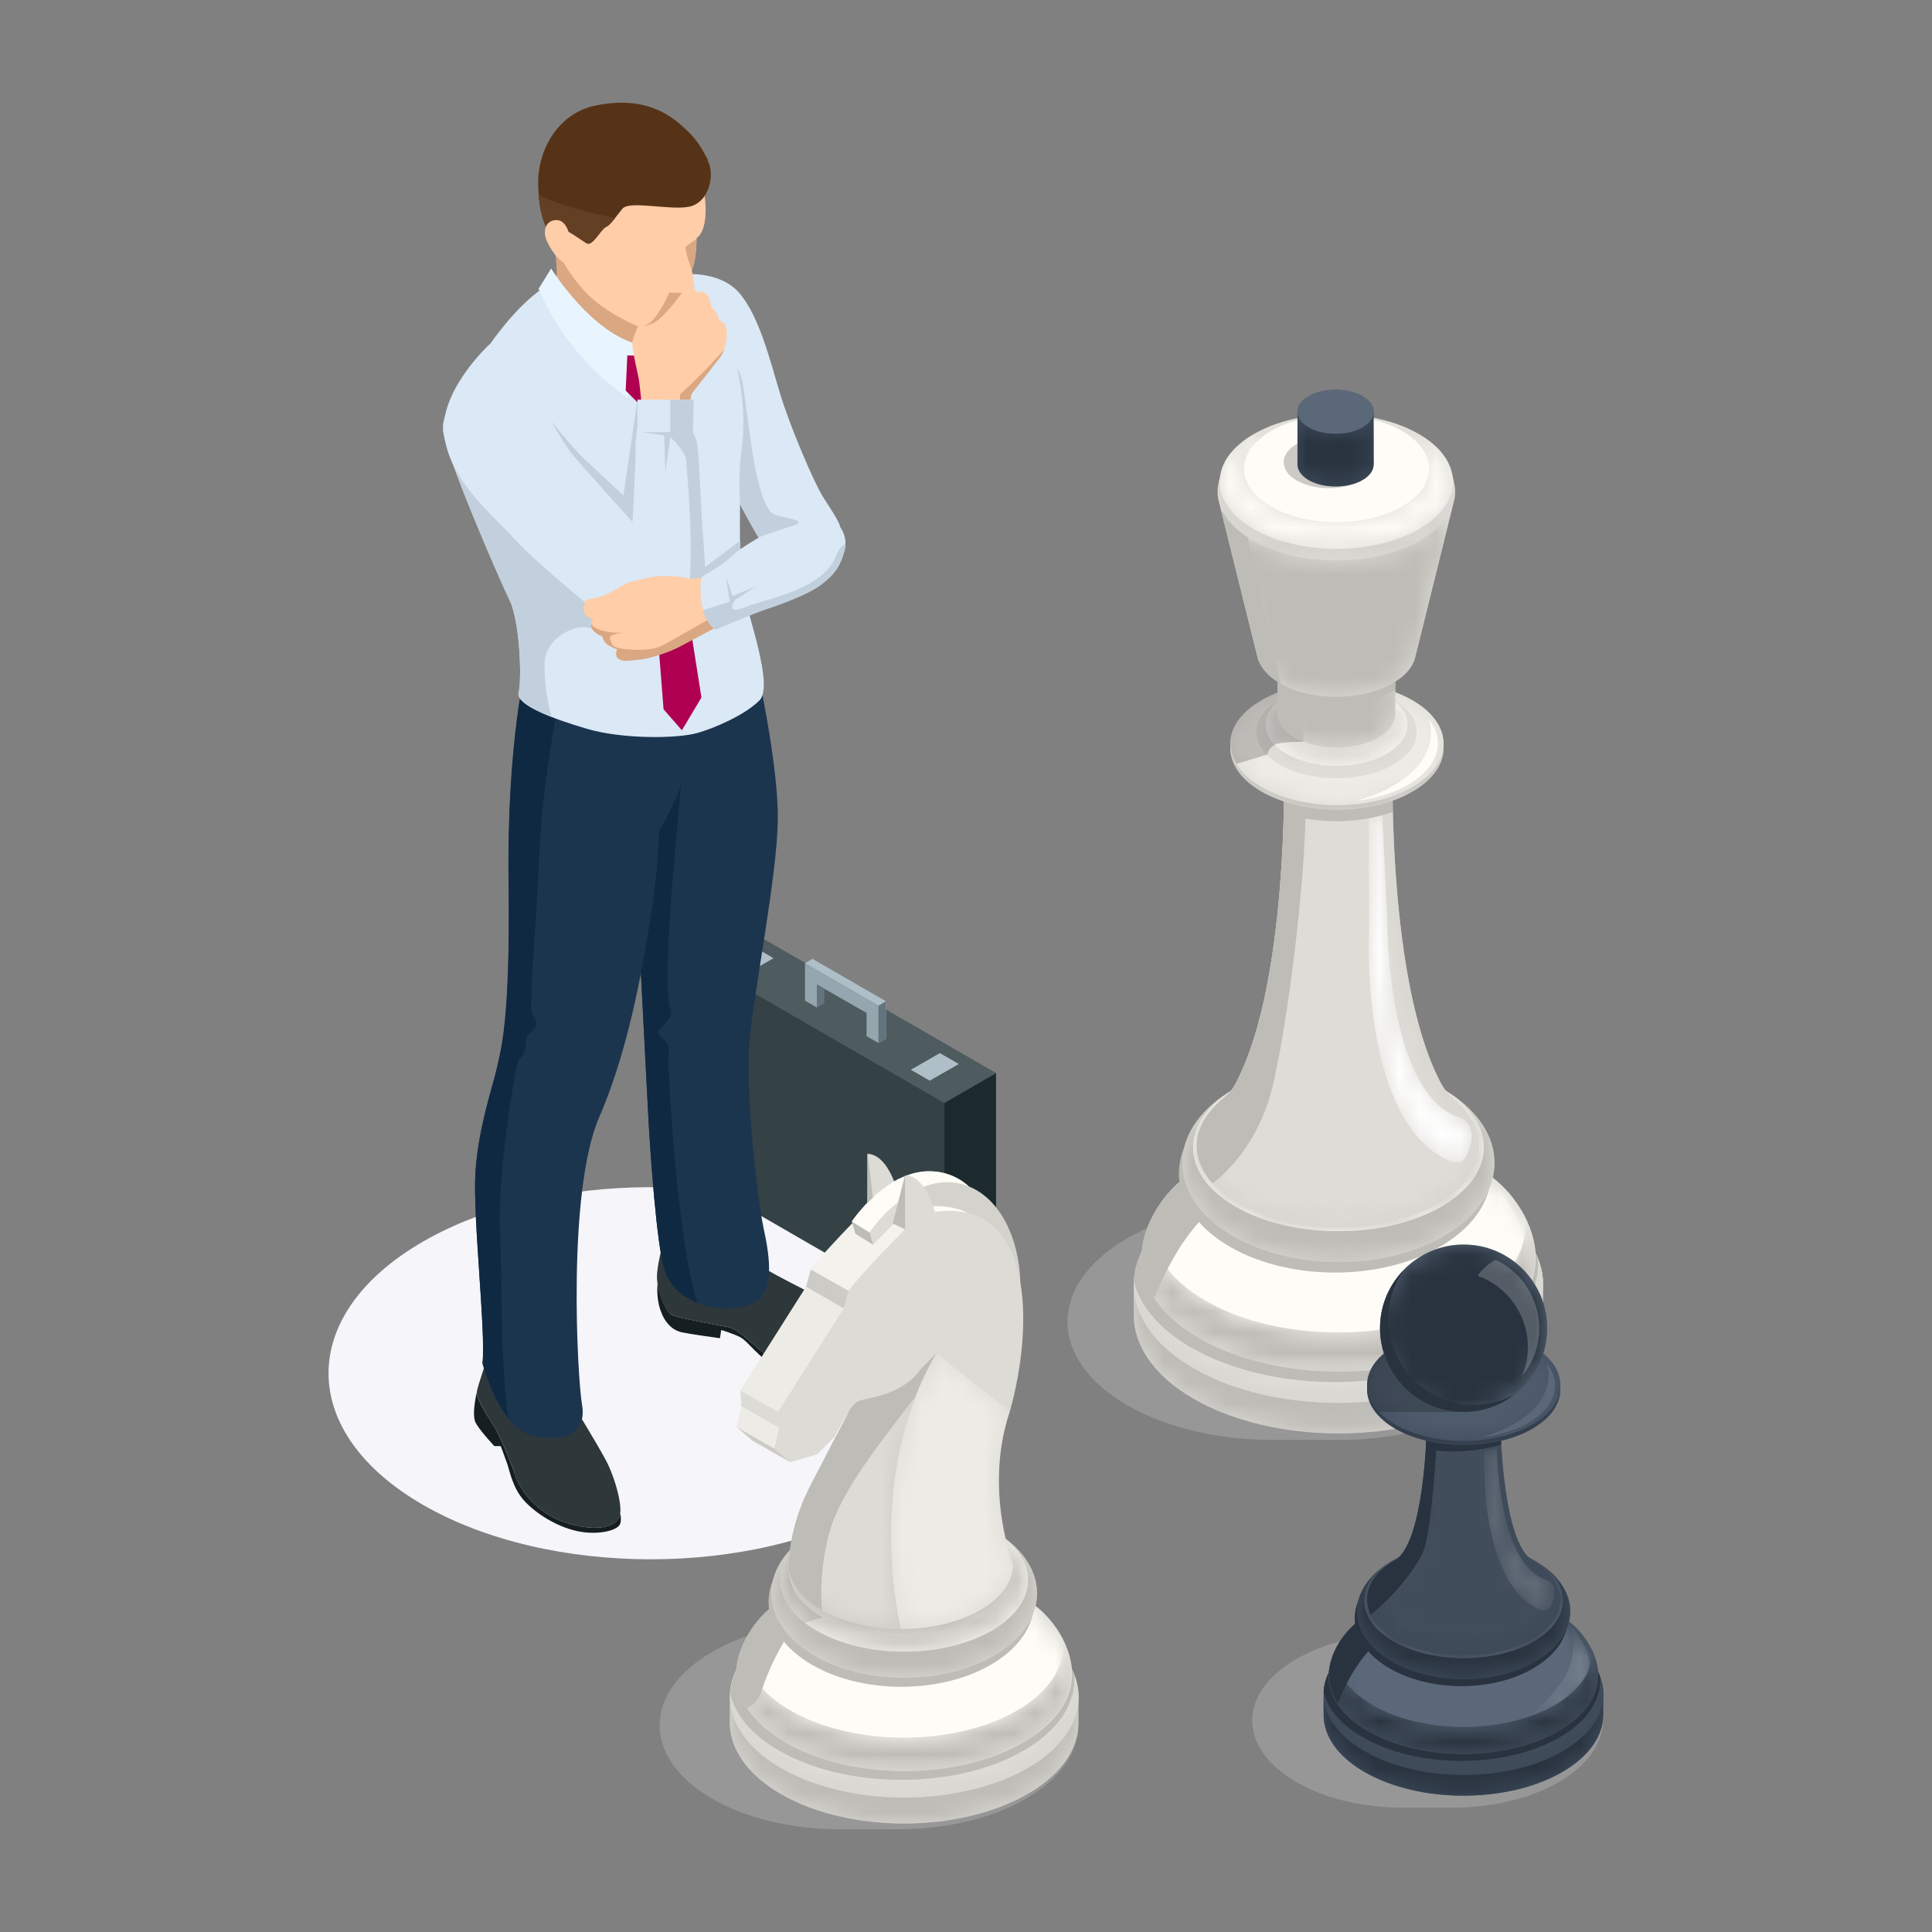<?xml version="1.0" encoding="UTF-8"?>
<svg xmlns="http://www.w3.org/2000/svg" xmlns:xlink="http://www.w3.org/1999/xlink" viewBox="0 0 93.84 93.84">
  <rect x="0" y="0" width="93.84" height="93.84" fill="#808080" stroke="none"/>
  <defs>
    <style>
      .cls-1 {
        fill: none;
      }

      .cls-2 {
        fill: url(#_2);
      }

      .cls-3 {
        mask: url(#mask);
      }

      .cls-4 {
        fill: url(#_2-3);
      }

      .cls-5 {
        fill: url(#_2-9);
      }

      .cls-6 {
        fill: url(#_2-2);
      }

      .cls-7 {
        fill: url(#_2-4);
      }

      .cls-8 {
        fill: url(#_2-6);
      }

      .cls-9 {
        fill: url(#_2-5);
      }

      .cls-10 {
        fill: url(#_2-8);
      }

      .cls-11 {
        fill: url(#_2-7);
      }

      .cls-12 {
        fill: #dddbd6;
      }

      .cls-13, .cls-14, .cls-15 {
        opacity: .5;
      }

      .cls-13, .cls-16 {
        fill: #5b6879;
      }

      .cls-17 {
        fill: #aebfc8;
      }

      .cls-18 {
        fill: #414e5f;
      }

      .cls-19 {
        fill: #63747d;
      }

      .cls-20 {
        fill: #b00052;
      }

      .cls-21 {
        fill: #95a6af;
      }

      .cls-22, .cls-23 {
        fill: #f5f5fa;
      }

      .cls-24 {
        fill: url(#_2-41);
      }

      .cls-25 {
        fill: url(#_2-40);
      }

      .cls-26 {
        fill: url(#_2-25);
      }

      .cls-27 {
        fill: url(#_2-24);
      }

      .cls-28 {
        fill: url(#_2-27);
      }

      .cls-29 {
        fill: url(#_2-26);
      }

      .cls-30 {
        fill: url(#_2-28);
      }

      .cls-31 {
        fill: url(#_2-23);
      }

      .cls-32 {
        fill: url(#_2-21);
      }

      .cls-33 {
        fill: url(#_2-20);
      }

      .cls-34 {
        fill: url(#_2-22);
      }

      .cls-35 {
        fill: url(#_2-29);
      }

      .cls-36 {
        fill: url(#_2-17);
      }

      .cls-37 {
        fill: url(#_2-16);
      }

      .cls-38 {
        fill: url(#_2-11);
      }

      .cls-39 {
        fill: url(#_2-10);
      }

      .cls-40 {
        fill: url(#_2-19);
      }

      .cls-41 {
        fill: url(#_2-18);
      }

      .cls-42 {
        fill: url(#_2-13);
      }

      .cls-43 {
        fill: url(#_2-12);
      }

      .cls-44 {
        fill: url(#_2-15);
      }

      .cls-45 {
        fill: url(#_2-14);
      }

      .cls-46 {
        fill: url(#_2-36);
      }

      .cls-47 {
        fill: url(#_2-31);
      }

      .cls-48 {
        fill: url(#_2-38);
      }

      .cls-49 {
        fill: url(#_2-33);
      }

      .cls-50 {
        fill: url(#_2-35);
      }

      .cls-51 {
        fill: url(#_2-39);
      }

      .cls-52 {
        fill: url(#_2-32);
      }

      .cls-53 {
        fill: url(#_2-30);
      }

      .cls-54 {
        fill: url(#_2-34);
      }

      .cls-55 {
        fill: url(#_2-37);
      }

      .cls-56 {
        opacity: .1;
      }

      .cls-56, .cls-57, .cls-23 {
        mix-blend-mode: multiply;
      }

      .cls-57, .cls-58, .cls-23 {
        opacity: .2;
      }

      .cls-59 {
        fill: url(#linear-gradient-8);
      }

      .cls-60 {
        fill: url(#linear-gradient-7);
      }

      .cls-61 {
        fill: url(#linear-gradient-5);
      }

      .cls-62 {
        fill: url(#linear-gradient-6);
      }

      .cls-63 {
        fill: url(#linear-gradient-9);
      }

      .cls-64 {
        fill: url(#linear-gradient-4);
      }

      .cls-65 {
        fill: url(#linear-gradient-3);
      }

      .cls-66 {
        fill: url(#linear-gradient-2);
      }

      .cls-67, .cls-68, .cls-14, .cls-69 {
        fill: #fefcf7;
      }

      .cls-67, .cls-70, .cls-71 {
        opacity: .8;
      }

      .cls-68 {
        opacity: .7;
      }

      .cls-72 {
        fill: #d9a782;
      }

      .cls-73 {
        fill: url(#linear-gradient);
      }

      .cls-74 {
        fill: #ffcda8;
      }

      .cls-58, .cls-75 {
        fill: #fff;
      }

      .cls-76 {
        fill: #102942;
      }

      .cls-77 {
        fill: blue;
      }

      .cls-78 {
        isolation: isolate;
      }

      .cls-79 {
        mask: url(#mask-2);
      }

      .cls-80 {
        mask: url(#mask-3);
      }

      .cls-81 {
        mask: url(#mask-4);
      }

      .cls-82 {
        mask: url(#mask-5);
      }

      .cls-83 {
        mask: url(#mask-7);
      }

      .cls-84 {
        mask: url(#mask-6);
      }

      .cls-85 {
        mask: url(#mask-1);
      }

      .cls-86 {
        mask: url(#mask-9);
      }

      .cls-87 {
        mask: url(#mask-8);
      }

      .cls-88 {
        fill: #1c354e;
      }

      .cls-89 {
        fill: #563317;
      }

      .cls-90 {
        fill: #e8f5ff;
      }

      .cls-91 {
        fill: #151e21;
      }

      .cls-92 {
        fill: #344145;
      }

      .cls-93 {
        fill: #1c292d;
      }

      .cls-70, .cls-94 {
        fill: #29333f;
      }

      .cls-95 {
        fill: #634024;
      }

      .cls-96 {
        fill: #4e5b5f;
      }

      .cls-97, .cls-98, .cls-15, .cls-71 {
        fill: #bebcb7;
      }

      .cls-98 {
        opacity: .3;
      }

      .cls-99 {
        fill: #dbe8f5;
      }

      .cls-100 {
        mask: url(#mask-41);
      }

      .cls-101 {
        mask: url(#mask-31);
      }

      .cls-102 {
        mask: url(#mask-35);
      }

      .cls-103 {
        mask: url(#mask-30);
      }

      .cls-104 {
        mask: url(#mask-34);
      }

      .cls-105 {
        mask: url(#mask-33);
      }

      .cls-106 {
        mask: url(#mask-44);
      }

      .cls-107 {
        mask: url(#mask-43);
      }

      .cls-108 {
        mask: url(#mask-40);
      }

      .cls-109 {
        mask: url(#mask-46);
      }

      .cls-110 {
        mask: url(#mask-45);
      }

      .cls-111 {
        mask: url(#mask-42);
      }

      .cls-112 {
        mask: url(#mask-32);
      }

      .cls-113 {
        mask: url(#mask-10);
      }

      .cls-114 {
        mask: url(#mask-14);
      }

      .cls-115 {
        mask: url(#mask-18);
      }

      .cls-116 {
        mask: url(#mask-11);
      }

      .cls-117 {
        mask: url(#mask-16);
      }

      .cls-118 {
        mask: url(#mask-13);
      }

      .cls-119 {
        mask: url(#mask-19);
      }

      .cls-120 {
        mask: url(#mask-12);
      }

      .cls-121 {
        mask: url(#mask-17);
      }

      .cls-122 {
        mask: url(#mask-15);
      }

      .cls-123 {
        mask: url(#mask-22);
      }

      .cls-124 {
        mask: url(#mask-21);
      }

      .cls-125 {
        mask: url(#mask-20);
      }

      .cls-126 {
        mask: url(#mask-36);
      }

      .cls-127 {
        mask: url(#mask-25);
      }

      .cls-128 {
        mask: url(#mask-24);
      }

      .cls-129 {
        mask: url(#mask-23);
      }

      .cls-130 {
        mask: url(#mask-39);
      }

      .cls-131 {
        mask: url(#mask-38);
      }

      .cls-132 {
        mask: url(#mask-37);
      }

      .cls-133 {
        mask: url(#mask-49);
      }

      .cls-134 {
        mask: url(#mask-48);
      }

      .cls-135 {
        mask: url(#mask-47);
      }

      .cls-136 {
        mask: url(#mask-28);
      }

      .cls-137 {
        mask: url(#mask-29);
      }

      .cls-138 {
        mask: url(#mask-26);
      }

      .cls-139 {
        mask: url(#mask-27);
      }

      .cls-140 {
        fill: #c2cfdc;
      }

      .cls-141 {
        fill: #2e373a;
      }
    </style>
    <linearGradient id="_2" data-name="   2" x1="55.07" y1="63.14" x2="74.95" y2="63.14" gradientUnits="userSpaceOnUse">
      <stop offset="0" stop-color="#fff"/>
      <stop offset="1" stop-color="#000"/>
    </linearGradient>
    <mask id="mask" x="55.07" y="56.66" width="19.88" height="12.95" maskUnits="userSpaceOnUse">
      <path class="cls-2" d="M72.04,58.34c-1.94-1.12-4.48-1.68-7.03-1.68s-5.09.56-7.03,1.68c-1.94,1.12-2.91,2.59-2.91,4.06v1.48c0,1.47.97,2.94,2.91,4.06,1.94,1.12,4.48,1.68,7.03,1.68s5.09-.56,7.03-1.68c1.94-1.12,2.91-2.59,2.91-4.06v-1.48c0-1.47-.97-2.94-2.91-4.06Z"/>
    </mask>
    <linearGradient id="_2-2" data-name="   2" y1="62.4" y2="62.4" xlink:href="#_2"/>
    <mask id="mask-1" x="55.07" y="56.66" width="19.88" height="11.48" maskUnits="userSpaceOnUse">
      <path class="cls-6" d="M65.01,56.66c-2.54,0-5.09.56-7.03,1.68-1.94,1.12-2.91,2.59-2.91,4.06s.97,2.94,2.91,4.06c1.94,1.12,4.48,1.68,7.03,1.68s5.09-.56,7.03-1.68c1.94-1.12,2.91-2.59,2.91-4.06,0-1.47-.97-2.94-2.91-4.06-1.94-1.12-4.48-1.68-7.03-1.68Z"/>
    </mask>
    <linearGradient id="_2-3" data-name="   2" x1="79.74" y1="62.4" x2="57.63" y2="62.4" xlink:href="#_2"/>
    <mask id="mask-2" x="55.07" y="56.66" width="19.88" height="11.48" maskUnits="userSpaceOnUse">
      <path class="cls-4" d="M65.01,56.66c-2.54,0-5.09.56-7.03,1.68-1.94,1.12-2.91,2.59-2.91,4.06s.97,2.94,2.91,4.06c1.94,1.12,4.48,1.68,7.03,1.68s5.09-.56,7.03-1.68c1.94-1.12,2.91-2.59,2.91-4.06,0-1.47-.97-2.94-2.91-4.06-1.94-1.12-4.48-1.68-7.03-1.68Z"/>
    </mask>
    <linearGradient id="linear-gradient" x1="55.44" y1="60.63" x2="74.58" y2="60.63" gradientUnits="userSpaceOnUse">
      <stop offset="0" stop-color="#fff"/>
      <stop offset=".58" stop-color="#000"/>
    </linearGradient>
    <mask id="mask-3" x="55.44" y="54.64" width="19.14" height="11.98" maskUnits="userSpaceOnUse">
      <path class="cls-73" d="M71.78,56.72c-.2-.11-.4-.22-.62-.32-.21-.16-.43-.31-.68-.45-1.51-.87-3.49-1.31-5.47-1.31-1.98,0-3.96.44-5.47,1.31-.25.14-.48.3-.68.45-.21.1-.42.21-.61.32-1.87,1.08-2.8,2.96-2.8,4.37s.93,2.83,2.8,3.91c1.87,1.08,4.32,1.62,6.77,1.62s4.9-.54,6.77-1.62c1.87-1.08,2.8-2.49,2.8-3.91,0-1.41-.93-3.3-2.8-4.37Z"/>
    </mask>
    <linearGradient id="linear-gradient-2" x1="80.03" x2="63.56" xlink:href="#linear-gradient"/>
    <mask id="mask-4" x="55.44" y="54.64" width="19.14" height="11.98" maskUnits="userSpaceOnUse">
      <path class="cls-66" d="M71.78,56.72c-.2-.11-.4-.22-.62-.32-.21-.16-.43-.31-.68-.45-1.51-.87-3.49-1.31-5.47-1.31-1.98,0-3.96.44-5.47,1.31-.25.14-.48.3-.68.45-.21.1-.42.21-.61.32-1.87,1.08-2.8,2.96-2.8,4.37s.93,2.83,2.8,3.91c1.87,1.08,4.32,1.62,6.77,1.62s4.9-.54,6.77-1.62c1.87-1.08,2.8-2.49,2.8-3.91,0-1.41-.93-3.3-2.8-4.37Z"/>
    </mask>
    <linearGradient id="_2-4" data-name="   2" x1="55.44" y1="62.92" x2="74.58" y2="62.92" xlink:href="#_2"/>
    <mask id="mask-5" x="55.44" y="59.22" width="19.14" height="7.4" maskUnits="userSpaceOnUse">
      <path class="cls-7" d="M74.11,59.22c0,.08,0,.16,0,.24,0,1.35-.89,2.69-2.67,3.72-1.78,1.03-4.11,1.54-6.44,1.54s-4.66-.51-6.44-1.54c-1.78-1.03-2.67-2.37-2.67-3.72,0-.08,0-.16,0-.24-.31.65-.47,1.3-.47,1.88,0,1.41.93,2.83,2.8,3.91,1.87,1.08,4.32,1.62,6.77,1.62s4.9-.54,6.77-1.62c1.87-1.08,2.8-2.49,2.8-3.91,0-.58-.16-1.23-.47-1.88Z"/>
    </mask>
    <linearGradient id="linear-gradient-3" x1="57.44" y1="56.49" x2="72.59" y2="56.49" gradientUnits="userSpaceOnUse">
      <stop offset="0" stop-color="#fff"/>
      <stop offset=".77" stop-color="#000"/>
    </linearGradient>
    <mask id="mask-6" x="57.44" y="51.66" width="15.15" height="9.65" maskUnits="userSpaceOnUse">
      <path class="cls-65" d="M65.01,51.66c-1.94,0-3.88.47-5.36,1.41-1.48.94-2.22,2.18-2.22,3.41s.74,2.47,2.22,3.41c1.48.94,3.42,1.41,5.36,1.41s3.88-.47,5.36-1.41c1.48-.94,2.22-2.18,2.22-3.41s-.74-2.47-2.22-3.41c-1.48-.94-3.42-1.41-5.36-1.41Z"/>
    </mask>
    <linearGradient id="_2-5" data-name="   2" x1="57.96" y1="55.74" x2="72.07" y2="55.74" xlink:href="#_2"/>
    <mask id="mask-7" x="57.96" y="51.66" width="14.11" height="8.15" maskUnits="userSpaceOnUse">
      <path class="cls-9" d="M65.01,51.66c-1.81,0-3.61.4-4.99,1.19-1.38.8-2.07,1.84-2.07,2.88s.69,2.09,2.07,2.88c1.38.8,3.18,1.19,4.99,1.19s3.61-.4,4.99-1.19c1.38-.8,2.07-1.84,2.07-2.88,0-1.04-.69-2.09-2.07-2.88-1.38-.8-3.18-1.19-4.99-1.19Z"/>
    </mask>
    <linearGradient id="_2-6" data-name="   2" x1="71.18" y1="58.34" x2="62.57" y2="49.97" xlink:href="#_2"/>
    <mask id="mask-8" x="58.15" y="43.82" width="13.73" height="15.8" maskUnits="userSpaceOnUse">
      <path class="cls-8" d="M69.87,52.86c-2.04-1.27-2.22-9.03-2.22-9.03h-5.27s-.18,7.77-2.22,9.03c-1.34.77-2.01,1.79-2.01,2.8,0,1.01.67,2.03,2.01,2.8,1.34.77,3.1,1.16,4.86,1.16s3.51-.39,4.85-1.16c1.34-.77,2.01-1.79,2.01-2.8,0-1.01-.67-2.03-2.01-2.8Z"/>
    </mask>
    <linearGradient id="_2-7" data-name="   2" x1="58.15" y1="48.72" x2="71.88" y2="48.72" xlink:href="#_2"/>
    <mask id="mask-9" x="58.15" y="37.81" width="13.73" height="21.82" maskUnits="userSpaceOnUse">
      <path class="cls-11" d="M70.61,53.36c-.49-.41-.6-.71-.77-1.04-2.36-4.8-2.2-14.51-2.2-14.51h-5.27s.16,9.71-2.2,14.51c-.16.33-.27.63-.77,1.04-.84.7-1.27,1.49-1.27,2.3,0,1.01.67,2.03,2.01,2.8,1.34.77,3.1,1.16,4.85,1.16s3.51-.39,4.85-1.16c1.34-.77,2.01-1.79,2.01-2.8,0-.81-.43-1.6-1.27-2.3Z"/>
    </mask>
    <linearGradient id="_2-8" data-name="   2" x1="75.01" y1="56.82" x2="60.03" y2="45.16" xlink:href="#_2"/>
    <mask id="mask-10" x="58.15" y="37.81" width="13.73" height="21.82" maskUnits="userSpaceOnUse">
      <path class="cls-10" d="M70.61,53.36c-.49-.41-.6-.71-.77-1.04-2.36-4.8-2.2-14.51-2.2-14.51h-5.27s.16,9.71-2.2,14.51c-.16.33-.27.63-.77,1.04-.84.7-1.27,1.49-1.27,2.3,0,1.01.67,2.03,2.01,2.8,1.34.77,3.1,1.16,4.85,1.16s3.51-.39,4.85-1.16c1.34-.77,2.01-1.79,2.01-2.8,0-.81-.43-1.6-1.27-2.3Z"/>
    </mask>
    <linearGradient id="_2-9" data-name="   2" x1="71.79" y1="56.59" x2="66" y2="43.16" xlink:href="#_2"/>
    <mask id="mask-11" x="66.48" y="39.6" width="5.01" height="16.84" maskUnits="userSpaceOnUse">
      <path class="cls-5" d="M71.44,54.84c-.15-.5-.7-.61-.7-.61-3.35-1.33-3.35-9.31-3.35-9.31l-.25-5.31-.66.11.02,5.44s-.49,8.98,3.7,11.14c0,0,.69.35.92,0,.24-.35.47-.95.31-1.45Z"/>
    </mask>
    <linearGradient id="_2-10" data-name="   2" x1="74.06" y1="58.01" x2="70.22" y2="64.12" xlink:href="#_2"/>
    <mask id="mask-12" x="69.6" y="57.66" width="4.35" height="6.35" maskUnits="userSpaceOnUse">
      <path class="cls-39" d="M72.67,57.66s1.47,1.56,1.26,2.85c-.21,1.29-2.45,3.02-4.33,3.49,0,0,2.18-1.75,2.82-3.3.65-1.59.25-3.04.25-3.04Z"/>
    </mask>
    <linearGradient id="_2-11" data-name="   2" x1="59.76" y1="36.34" x2="70.12" y2="36.34" xlink:href="#_2"/>
    <mask id="mask-13" x="59.76" y="33.35" width="10.36" height="5.98" maskUnits="userSpaceOnUse">
      <path class="cls-38" d="M64.94,33.35c-1.32,0-2.65.29-3.66.88-1.01.58-1.52,1.35-1.52,2.11s.51,1.53,1.52,2.11c1.01.58,2.34.88,3.66.88s2.65-.29,3.66-.88c1.01-.58,1.52-1.35,1.52-2.11s-.51-1.53-1.52-2.11c-1.01-.58-2.34-.88-3.66-.88Z"/>
    </mask>
    <linearGradient id="_2-12" data-name="   2" x1="70.12" y1="36.12" x2="59.62" y2="36.12" xlink:href="#_2"/>
    <mask id="mask-14" x="59.76" y="33.13" width="10.36" height="5.98" maskUnits="userSpaceOnUse">
      <path class="cls-43" d="M64.94,33.13c-1.32,0-2.65.29-3.66.88-1.01.58-1.52,1.35-1.52,2.11s.51,1.53,1.52,2.11c1.01.58,2.34.88,3.66.88s2.65-.29,3.66-.88c1.01-.58,1.52-1.35,1.52-2.11s-.51-1.53-1.52-2.11c-1.01-.58-2.34-.88-3.66-.88Z"/>
    </mask>
    <linearGradient id="_2-13" data-name="   2" x1="68.86" y1="35.54" x2="60.78" y2="35.54" xlink:href="#_2"/>
    <mask id="mask-15" x="61.03" y="33.3" width="7.77" height="4.48" maskUnits="userSpaceOnUse">
      <path class="cls-42" d="M64.92,33.3c-.99,0-1.99.22-2.75.66-.76.44-1.14,1.01-1.14,1.59s.38,1.15,1.14,1.59c.76.44,1.75.66,2.75.66.99,0,1.99-.22,2.75-.66.76-.44,1.14-1.01,1.14-1.59s-.38-1.15-1.14-1.59c-.76-.44-1.75-.66-2.75-.66Z"/>
    </mask>
    <linearGradient id="_2-14" data-name="   2" x1="61.63" y1="35.54" x2="66.91" y2="35.54" xlink:href="#_2"/>
    <mask id="mask-16" x="61.03" y="33.3" width="7.77" height="4.48" maskUnits="userSpaceOnUse">
      <path class="cls-45" d="M64.92,33.3c-.99,0-1.99.22-2.75.66-.76.44-1.14,1.01-1.14,1.59s.38,1.15,1.14,1.59c.76.44,1.75.66,2.75.66.99,0,1.99-.22,2.75-.66.76-.44,1.14-1.01,1.14-1.59s-.38-1.15-1.14-1.59c-.76-.44-1.75-.66-2.75-.66Z"/>
    </mask>
    <linearGradient id="_2-15" data-name="   2" x1="61.47" y1="35.19" x2="68.36" y2="35.19" xlink:href="#_2"/>
    <mask id="mask-17" x="61.47" y="33.21" width="6.89" height="3.98" maskUnits="userSpaceOnUse">
      <path class="cls-44" d="M64.92,33.21c-.88,0-1.76.19-2.43.58-.67.39-1.01.9-1.01,1.41s.34,1.02,1.01,1.41c.67.39,1.55.58,2.43.58s1.76-.19,2.43-.58c.67-.39,1.01-.9,1.01-1.41s-.34-1.02-1.01-1.41c-.67-.39-1.55-.58-2.43-.58Z"/>
    </mask>
    <linearGradient id="_2-16" data-name="   2" x1="62.07" y1="33.62" x2="67.77" y2="33.62" xlink:href="#_2"/>
    <mask id="mask-18" x="62.07" y="30.91" width="5.7" height="5.4" maskUnits="userSpaceOnUse">
      <path class="cls-37" d="M62.07,30.91v3.76c0,.42.28.84.83,1.16.56.32,1.29.48,2.02.48s1.46-.16,2.02-.48c.56-.32.83-.74.83-1.16v-3.76h-5.7Z"/>
    </mask>
    <linearGradient id="_2-17" data-name="   2" x1="59.21" y1="29.12" x2="70.62" y2="29.12" xlink:href="#_2"/>
    <mask id="mask-19" x="59.21" y="24.4" width="11.41" height="9.44" maskUnits="userSpaceOnUse">
      <path class="cls-36" d="M69,26.24c-1.13.65-2.61.98-4.09.98-1.48,0-2.96-.33-4.08-.98-.9-.52-1.44-1.16-1.62-1.84l1.86,7.48c.11.47.47.93,1.1,1.3.76.44,1.75.66,2.74.66.99,0,1.99-.22,2.74-.66.63-.36,1-.82,1.1-1.3l1.86-7.49c-.18.67-.72,1.32-1.62,1.84Z"/>
    </mask>
    <linearGradient id="_2-18" data-name="   2" x1="72.04" y1="23.39" x2="49.41" y2="23.39" xlink:href="#_2"/>
    <mask id="mask-20" x="59.25" y="20.12" width="11.33" height="6.54" maskUnits="userSpaceOnUse">
      <path class="cls-41" d="M68.92,21.08c-1.11-.64-2.56-.96-4.01-.96-1.45,0-2.9.32-4.01.96-1.11.64-1.66,1.48-1.66,2.31s.55,1.67,1.66,2.31c1.11.64,2.56.96,4.01.96,1.45,0,2.9-.32,4.01-.96,1.11-.64,1.66-1.48,1.66-2.31s-.55-1.67-1.66-2.31ZM68.1,24.61c-.88.51-2.03.76-3.18.76-1.15,0-2.3-.25-3.18-.76-.88-.51-1.32-1.17-1.32-1.84s.44-1.33,1.32-1.84c.88-.51,2.03-.76,3.18-.76,1.15,0,2.3.25,3.18.76.88.51,1.32,1.17,1.32,1.84s-.44,1.33-1.32,1.84Z"/>
    </mask>
    <linearGradient id="_2-19" data-name="   2" x1="59.14" y1="25.11" x2="70.69" y2="25.11" xlink:href="#_2"/>
    <mask id="mask-21" x="59.14" y="23" width="11.55" height="4.22" maskUnits="userSpaceOnUse">
      <path class="cls-40" d="M70.64,23.44l-.1-.44c.03.13.04.26.04.39,0,.84-.55,1.67-1.66,2.31-1.11.64-2.56.96-4.01.96-1.45,0-2.9-.32-4.01-.96-1.11-.64-1.66-1.48-1.66-2.31,0-.13.01-.25.04-.38l-.1.43c-.03.15-.05.3-.05.44,0,.06,0,.12,0,.18,0,.02,0,.03,0,.05,0,.05.01.09.02.14,0,.02,0,.04.01.06l.02.09c.18.67.72,1.32,1.62,1.84,1.13.65,2.61.98,4.08.98,1.48,0,2.96-.33,4.09-.98.9-.52,1.44-1.17,1.62-1.84l.02-.08s.01-.05.02-.07c0-.04.01-.08.02-.12,0-.02,0-.04,0-.06,0-.06,0-.12,0-.18,0-.15-.02-.3-.05-.44Z"/>
    </mask>
    <linearGradient id="_2-20" data-name="   2" x1="63.01" y1="21.82" x2="66.72" y2="21.82" xlink:href="#_2"/>
    <mask id="mask-22" x="63.01" y="20.01" width="3.71" height="3.62" maskUnits="userSpaceOnUse">
      <path class="cls-33" d="M66.18,20.76c-.36.21-.84.31-1.31.31s-.95-.1-1.31-.31c-.36-.21-.54-.48-.54-.76v2.55c0,.27.18.55.54.76.36.21.84.31,1.31.31s.95-.1,1.31-.31c.36-.21.54-.48.54-.76v-2.55c0,.27-.18.55-.54.76Z"/>
    </mask>
    <linearGradient id="_2-21" data-name="   2" x1="35.45" y1="83.05" x2="52.38" y2="83.05" xlink:href="#_2"/>
    <mask id="mask-23" x="35.45" y="77.53" width="16.93" height="11.03" maskUnits="userSpaceOnUse">
      <path class="cls-32" d="M49.9,78.96c-1.65-.95-3.82-1.43-5.99-1.43s-4.33.48-5.98,1.43c-1.65.95-2.48,2.2-2.48,3.46v1.26c0,1.25.83,2.5,2.48,3.46,1.65.95,3.82,1.43,5.98,1.43s4.33-.48,5.99-1.43c1.65-.95,2.48-2.2,2.48-3.45v-1.26c0-1.25-.83-2.5-2.48-3.46Z"/>
    </mask>
    <linearGradient id="_2-22" data-name="   2" x1="35.45" y1="82.42" x2="52.38" y2="82.42" xlink:href="#_2"/>
    <mask id="mask-24" x="35.45" y="77.53" width="16.93" height="9.77" maskUnits="userSpaceOnUse">
      <path class="cls-34" d="M43.92,77.53c-2.17,0-4.33.48-5.98,1.43-1.65.95-2.48,2.2-2.48,3.46s.83,2.5,2.48,3.46c1.65.95,3.82,1.43,5.98,1.43s4.33-.48,5.99-1.43c1.65-.95,2.48-2.2,2.48-3.46,0-1.25-.83-2.5-2.48-3.46-1.65-.95-3.82-1.43-5.99-1.43Z"/>
    </mask>
    <linearGradient id="_2-23" data-name="   2" x1="56.46" y1="82.42" x2="37.63" y2="82.42" xlink:href="#_2"/>
    <mask id="mask-25" x="35.45" y="77.53" width="16.93" height="9.77" maskUnits="userSpaceOnUse">
      <path class="cls-31" d="M43.92,77.53c-2.17,0-4.33.48-5.98,1.43-1.65.95-2.48,2.2-2.48,3.46s.83,2.5,2.48,3.46c1.65.95,3.82,1.43,5.98,1.43s4.33-.48,5.99-1.43c1.65-.95,2.48-2.2,2.48-3.46,0-1.25-.83-2.5-2.48-3.46-1.65-.95-3.82-1.43-5.99-1.43Z"/>
    </mask>
    <linearGradient id="linear-gradient-4" x1="35.77" y1="80.91" x2="52.06" y2="80.91" xlink:href="#linear-gradient"/>
    <mask id="mask-26" x="35.77" y="75.81" width="16.3" height="10.21" maskUnits="userSpaceOnUse">
      <path class="cls-64" d="M49.68,77.59c-.17-.1-.34-.19-.52-.28-.18-.13-.37-.26-.58-.39-1.29-.74-2.97-1.11-4.66-1.11s-3.37.37-4.66,1.11c-.21.12-.41.25-.58.39-.18.09-.35.18-.52.28-1.59.92-2.39,2.52-2.39,3.72s.8,2.41,2.39,3.33c1.59.92,3.68,1.38,5.76,1.38s4.17-.46,5.76-1.38c1.59-.92,2.39-2.12,2.39-3.33,0-1.2-.8-2.81-2.39-3.73Z"/>
    </mask>
    <linearGradient id="linear-gradient-5" x1="56.7" y1="80.91" x2="42.68" y2="80.91" xlink:href="#linear-gradient"/>
    <mask id="mask-27" x="35.77" y="75.81" width="16.3" height="10.21" maskUnits="userSpaceOnUse">
      <path class="cls-61" d="M49.68,77.59c-.17-.1-.34-.19-.52-.28-.18-.13-.37-.26-.58-.39-1.29-.74-2.97-1.11-4.66-1.11s-3.37.37-4.66,1.11c-.21.12-.41.25-.58.39-.18.09-.35.18-.52.28-1.59.92-2.39,2.52-2.39,3.72s.8,2.41,2.39,3.33c1.59.92,3.68,1.38,5.76,1.38s4.17-.46,5.76-1.38c1.59-.92,2.39-2.12,2.39-3.33,0-1.2-.8-2.81-2.39-3.73Z"/>
    </mask>
    <linearGradient id="_2-24" data-name="   2" x1="35.77" y1="82.86" x2="52.06" y2="82.86" xlink:href="#_2"/>
    <mask id="mask-28" x="35.77" y="79.71" width="16.3" height="6.31" maskUnits="userSpaceOnUse">
      <path class="cls-27" d="M51.66,79.71c0,.07,0,.14,0,.21,0,1.15-.76,2.29-2.27,3.17-1.51.87-3.5,1.31-5.49,1.31s-3.97-.44-5.49-1.31c-1.52-.87-2.27-2.02-2.27-3.17,0-.07,0-.14,0-.21-.27.55-.4,1.11-.4,1.6,0,1.2.8,2.41,2.39,3.33,1.59.92,3.68,1.38,5.76,1.38s4.17-.46,5.76-1.38c1.59-.92,2.39-2.12,2.39-3.33,0-.49-.13-1.05-.4-1.6Z"/>
    </mask>
    <linearGradient id="linear-gradient-6" x1="37.46" y1="77.39" x2="50.37" y2="77.39" xlink:href="#linear-gradient-3"/>
    <mask id="mask-29" x="37.46" y="73.28" width="12.9" height="8.22" maskUnits="userSpaceOnUse">
      <path class="cls-62" d="M43.92,73.28c-1.65,0-3.3.4-4.56,1.2-1.26.8-1.89,1.85-1.89,2.91s.63,2.1,1.89,2.9c1.26.8,2.91,1.2,4.56,1.2s3.3-.4,4.56-1.2c1.26-.8,1.89-1.85,1.89-2.9,0-1.05-.63-2.1-1.89-2.91-1.26-.8-2.91-1.2-4.56-1.2Z"/>
    </mask>
    <linearGradient id="_2-25" data-name="   2" x1="37.91" y1="76.75" x2="49.93" y2="76.75" xlink:href="#_2"/>
    <mask id="mask-30" x="37.91" y="73.28" width="12.02" height="6.94" maskUnits="userSpaceOnUse">
      <path class="cls-26" d="M43.92,73.28c-1.54,0-3.08.34-4.25,1.02-1.17.68-1.76,1.57-1.76,2.45s.59,1.78,1.76,2.45c1.17.68,2.71,1.02,4.25,1.02s3.08-.34,4.25-1.02c1.17-.68,1.76-1.57,1.76-2.45,0-.89-.59-1.78-1.76-2.45-1.17-.68-2.71-1.02-4.25-1.02Z"/>
    </mask>
    <linearGradient id="_2-26" data-name="   2" x1="38.33" y1="76.31" x2="49.21" y2="76.31" xlink:href="#_2"/>
    <mask id="mask-31" x="38.33" y="73.17" width="10.88" height="6.28" maskUnits="userSpaceOnUse">
      <path class="cls-29" d="M43.77,73.17c-1.39,0-2.78.31-3.85.92-1.06.61-1.59,1.42-1.59,2.22,0,.8.53,1.61,1.59,2.22,1.06.61,2.45.92,3.85.92s2.78-.31,3.85-.92c1.06-.61,1.59-1.42,1.59-2.22s-.53-1.61-1.59-2.22c-1.06-.61-2.45-.92-3.85-.92Z"/>
    </mask>
    <linearGradient id="_2-27" data-name="   2" x1="46.24" y1="79.15" x2="46.24" y2="68.92" xlink:href="#_2"/>
    <mask id="mask-32" x="43.28" y="65.73" width="5.92" height="13.39" maskUnits="userSpaceOnUse">
      <path class="cls-28" d="M49.05,68.56l-3.55-2.82c-3.6,6.08-1.74,13.39-1.74,13.39,1.39,0,2.78-.31,3.85-.92,1.06-.61,1.59-1.42,1.59-2.22,0,0-1.44-3.62-.16-7.43Z"/>
    </mask>
    <linearGradient id="_2-28" data-name="   2" x1="42.89" y1="77.81" x2="41.71" y2="69.49" xlink:href="#_2"/>
    <mask id="mask-33" x="38.33" y="65.73" width="7.18" height="13.39" maskUnits="userSpaceOnUse">
      <path class="cls-30" d="M45.5,65.73l-.83.86c-.96,1.22-2.54,1.29-2.98,1.47-.11.05-.24.19-.38.36-.65,1.23-1.39,2.65-1.98,3.8-1.02,1.99-1.02,3.75-1.02,3.75,0,.8.53,1.61,1.59,2.22,1.06.61,2.45.92,3.85.92,0,0-1.86-7.3,1.74-13.39Z"/>
    </mask>
    <linearGradient id="_2-29" data-name="   2" x1="64.29" y1="82.8" x2="77.88" y2="82.8" xlink:href="#_2"/>
    <mask id="mask-34" x="64.29" y="78.37" width="13.59" height="8.86" maskUnits="userSpaceOnUse">
      <path class="cls-35" d="M75.89,79.52c-1.33-.77-3.07-1.15-4.81-1.15s-3.48.38-4.8,1.15c-1.33.77-1.99,1.77-1.99,2.77v1.01c0,1,.66,2.01,1.99,2.77,1.33.77,3.07,1.15,4.8,1.15s3.48-.38,4.8-1.15c1.33-.77,1.99-1.77,1.99-2.77v-1.01c0-1-.66-2.01-1.99-2.77Z"/>
    </mask>
    <linearGradient id="_2-30" data-name="   2" x1="64.29" y1="82.3" x2="77.88" y2="82.3" xlink:href="#_2"/>
    <mask id="mask-35" x="64.29" y="78.37" width="13.59" height="7.85" maskUnits="userSpaceOnUse">
      <path class="cls-53" d="M71.09,78.37c-1.74,0-3.48.38-4.8,1.15-1.33.77-1.99,1.77-1.99,2.77s.66,2.01,1.99,2.77c1.33.77,3.07,1.15,4.8,1.15s3.48-.38,4.8-1.15c1.33-.77,1.99-1.77,1.99-2.77,0-1-.66-2.01-1.99-2.77-1.33-.77-3.07-1.15-4.81-1.15Z"/>
    </mask>
    <linearGradient id="_2-31" data-name="   2" x1="81.16" y1="82.3" x2="66.04" y2="82.3" xlink:href="#_2"/>
    <mask id="mask-36" x="64.29" y="78.37" width="13.59" height="7.85" maskUnits="userSpaceOnUse">
      <path class="cls-47" d="M71.09,78.37c-1.74,0-3.48.38-4.8,1.15-1.33.77-1.99,1.77-1.99,2.77s.66,2.01,1.99,2.77c1.33.77,3.07,1.15,4.8,1.15s3.48-.38,4.8-1.15c1.33-.77,1.99-1.77,1.99-2.77,0-1-.66-2.01-1.99-2.77-1.33-.77-3.07-1.15-4.81-1.15Z"/>
    </mask>
    <linearGradient id="linear-gradient-7" x1="64.55" y1="81.09" x2="77.63" y2="81.09" xlink:href="#linear-gradient"/>
    <mask id="mask-37" x="64.55" y="76.99" width="13.08" height="8.19" maskUnits="userSpaceOnUse">
      <path class="cls-60" d="M75.71,78.42c-.14-.08-.28-.15-.42-.22-.14-.11-.3-.21-.47-.31-1.03-.6-2.39-.89-3.74-.89s-2.71.3-3.74.89c-.17.1-.33.2-.47.31-.14.07-.28.14-.42.22-1.28.74-1.92,2.02-1.92,2.99s.64,1.93,1.92,2.67c1.28.74,2.95,1.11,4.63,1.11s3.35-.37,4.63-1.11c1.28-.74,1.92-1.7,1.92-2.67,0-.97-.64-2.25-1.92-2.99Z"/>
    </mask>
    <linearGradient id="linear-gradient-8" x1="81.36" y1="81.09" x2="70.1" y2="81.09" xlink:href="#linear-gradient"/>
    <mask id="mask-38" x="64.55" y="76.99" width="13.08" height="8.19" maskUnits="userSpaceOnUse">
      <path class="cls-59" d="M75.71,78.42c-.14-.08-.28-.15-.42-.22-.14-.11-.3-.21-.47-.31-1.03-.6-2.39-.89-3.74-.89s-2.71.3-3.74.89c-.17.1-.33.2-.47.31-.14.07-.28.14-.42.22-1.28.74-1.92,2.02-1.92,2.99s.64,1.93,1.92,2.67c1.28.74,2.95,1.11,4.63,1.11s3.35-.37,4.63-1.11c1.28-.74,1.92-1.7,1.92-2.67,0-.97-.64-2.25-1.92-2.99Z"/>
    </mask>
    <linearGradient id="_2-32" data-name="   2" x1="64.55" y1="82.65" x2="77.63" y2="82.65" xlink:href="#_2"/>
    <mask id="mask-39" x="64.55" y="80.12" width="13.08" height="5.06" maskUnits="userSpaceOnUse">
      <path class="cls-52" d="M77.31,80.12c0,.06,0,.11,0,.17,0,.92-.61,1.84-1.82,2.54-1.22.7-2.81,1.05-4.4,1.05s-3.19-.35-4.4-1.05c-1.22-.7-1.82-1.62-1.82-2.54,0-.05,0-.11,0-.17-.21.44-.32.89-.32,1.28,0,.97.64,1.93,1.92,2.67,1.28.74,2.95,1.11,4.63,1.11s3.35-.37,4.63-1.11c1.28-.74,1.92-1.7,1.92-2.67,0-.39-.11-.84-.32-1.29Z"/>
    </mask>
    <linearGradient id="linear-gradient-9" x1="65.91" y1="78.25" x2="76.27" y2="78.25" xlink:href="#linear-gradient-3"/>
    <mask id="mask-40" x="65.91" y="74.96" width="10.36" height="6.6" maskUnits="userSpaceOnUse">
      <path class="cls-63" d="M71.09,74.96c-1.33,0-2.65.32-3.66.97-1.01.64-1.52,1.49-1.52,2.33s.51,1.69,1.52,2.33c1.01.64,2.34.97,3.66.97s2.65-.32,3.66-.97c1.01-.64,1.52-1.49,1.52-2.33,0-.84-.51-1.69-1.52-2.33-1.01-.64-2.34-.97-3.66-.97Z"/>
    </mask>
    <linearGradient id="_2-33" data-name="   2" x1="66.26" y1="77.74" x2="75.91" y2="77.74" xlink:href="#_2"/>
    <mask id="mask-41" x="66.26" y="74.96" width="9.65" height="5.57" maskUnits="userSpaceOnUse">
      <path class="cls-49" d="M71.09,74.96c-1.23,0-2.47.27-3.41.82-.94.54-1.41,1.26-1.41,1.97s.47,1.43,1.41,1.97c.94.54,2.18.82,3.41.82s2.47-.27,3.41-.82c.94-.54,1.41-1.26,1.41-1.97,0-.71-.47-1.43-1.41-1.97-.94-.54-2.18-.82-3.41-.82Z"/>
    </mask>
    <linearGradient id="_2-34" data-name="   2" x1="75.31" y1="79.52" x2="69.42" y2="73.8" xlink:href="#_2"/>
    <mask id="mask-42" x="66.39" y="69.59" width="9.39" height="10.81" maskUnits="userSpaceOnUse">
      <path class="cls-54" d="M74.41,75.77c-1.4-.87-1.52-6.18-1.52-6.18h-3.6s-.12,5.31-1.52,6.18c-.92.53-1.37,1.22-1.37,1.92,0,.69.46,1.39,1.37,1.92.92.53,2.12.79,3.32.79s2.4-.26,3.32-.79c.92-.53,1.37-1.22,1.37-1.92,0-.69-.46-1.39-1.37-1.92Z"/>
    </mask>
    <linearGradient id="_2-35" data-name="   2" x1="66.39" y1="75" x2="75.78" y2="75" xlink:href="#_2"/>
    <mask id="mask-43" x="66.39" y="69.59" width="9.39" height="10.81" maskUnits="userSpaceOnUse">
      <path class="cls-50" d="M74.41,75.77c-1.4-.87-1.52-6.18-1.52-6.18h-3.6s-.12,5.31-1.52,6.18c-.92.53-1.37,1.22-1.37,1.92,0,.69.46,1.39,1.37,1.92.92.53,2.12.79,3.32.79s2.4-.26,3.32-.79c.92-.53,1.37-1.22,1.37-1.92,0-.69-.46-1.39-1.37-1.92Z"/>
    </mask>
    <linearGradient id="_2-36" data-name="   2" x1="75.79" y1="80.57" x2="69.43" y2="73.76" xlink:href="#_2"/>
    <mask id="mask-44" x="66.39" y="69.59" width="9.39" height="10.81" maskUnits="userSpaceOnUse">
      <path class="cls-46" d="M74.41,75.77c-1.4-.87-1.52-6.18-1.52-6.18h-3.6s-.12,5.31-1.52,6.18c-.92.53-1.37,1.22-1.37,1.92,0,.69.46,1.39,1.37,1.92.92.53,2.12.79,3.32.79s2.4-.26,3.32-.79c.92-.53,1.37-1.22,1.37-1.92,0-.69-.46-1.39-1.37-1.92Z"/>
    </mask>
    <linearGradient id="_2-37" data-name="   2" x1="66.39" y1="67.48" x2="75.78" y2="67.48" xlink:href="#_2"/>
    <mask id="mask-45" x="66.39" y="64.77" width="9.39" height="5.42" maskUnits="userSpaceOnUse">
      <path class="cls-55" d="M71.09,64.77c-1.2,0-2.4.26-3.32.79-.92.53-1.37,1.22-1.37,1.92s.46,1.39,1.38,1.92c.92.53,2.12.79,3.32.79s2.4-.26,3.32-.79c.92-.53,1.37-1.22,1.37-1.92,0-.69-.46-1.39-1.37-1.92-.92-.53-2.12-.79-3.32-.79Z"/>
    </mask>
    <linearGradient id="_2-38" data-name="   2" x1="75.78" y1="67.28" x2="66.27" y2="67.28" xlink:href="#_2"/>
    <mask id="mask-46" x="66.39" y="64.57" width="9.39" height="5.42" maskUnits="userSpaceOnUse">
      <path class="cls-48" d="M71.09,64.57c-1.2,0-2.4.26-3.32.79-.92.53-1.37,1.22-1.37,1.92s.46,1.39,1.38,1.92c.92.53,2.12.79,3.32.79s2.4-.26,3.32-.79c.92-.53,1.37-1.22,1.37-1.92,0-.69-.46-1.39-1.37-1.92-.92-.53-2.12-.79-3.32-.79Z"/>
    </mask>
    <linearGradient id="_2-39" data-name="   2" x1="68.06" y1="67.21" x2="74.09" y2="61.84" xlink:href="#_2"/>
    <mask id="mask-47" x="67.02" y="60.45" width="8.13" height="8.13" maskUnits="userSpaceOnUse">
      <path class="cls-51" d="M73.96,61.64c-.74-.74-1.75-1.19-2.87-1.19s-2.14.46-2.87,1.19c-.74.74-1.19,1.75-1.19,2.87s.46,2.14,1.19,2.87c.74.74,1.75,1.19,2.87,1.19s2.14-.45,2.87-1.19c.74-.74,1.19-1.75,1.19-2.87s-.46-2.14-1.19-2.87Z"/>
    </mask>
    <linearGradient id="_2-40" data-name="   2" x1="75.81" y1="77.79" x2="71.53" y2="71.36" xlink:href="#_2"/>
    <mask id="mask-48" x="72.09" y="70.34" width="3.42" height="7.88" maskUnits="userSpaceOnUse">
      <path class="cls-25" d="M75.48,77.12c-.1-.34-.48-.42-.48-.42-2.29-.91-2.29-6.37-2.29-6.37l-.61.16s-.33,6.14,2.53,7.62c0,0,.47.24.63,0,.16-.24.32-.65.21-.99Z"/>
    </mask>
    <linearGradient id="_2-41" data-name="   2" x1="77.27" y1="79.3" x2="74.65" y2="83.47" xlink:href="#_2"/>
    <mask id="mask-49" x="74.23" y="79.05" width="2.98" height="4.34" maskUnits="userSpaceOnUse">
      <path class="cls-24" d="M76.33,79.05s1.01,1.07.86,1.95c-.14.88-1.68,2.06-2.96,2.39,0,0,1.49-1.19,1.93-2.26.45-1.09.17-2.08.17-2.08Z"/>
    </mask>
  </defs>
  <g class="cls-78">
    <g id="_レイヤー_2" data-name="レイヤー 2">
      <g id="_ヘッダー_フッター" data-name="ヘッダー・フッター">
        <g>
          <g>
            <g>
              <path class="cls-22" d="M42.67,60.31c6.11,3.53,6.11,9.25,0,12.78-6.11,3.53-16.02,3.53-22.13,0-6.11-3.53-6.11-9.25,0-12.78,6.11-3.53,16.02-3.53,22.13,0Z"/>
              <g>
                <g>
                  <polygon class="cls-96" points="33.75 46.57 45.87 53.57 48.38 52.12 36.25 45.12 33.75 46.57"/>
                  <polygon class="cls-93" points="45.87 53.57 45.87 64.2 48.38 62.75 48.38 52.12 45.87 53.57"/>
                  <polygon class="cls-92" points="33.75 57.2 45.87 64.2 45.87 53.57 33.75 46.57 33.75 57.2"/>
                  <g>
                    <polygon class="cls-21" points="42.67 48.85 42.67 50.66 42.09 50.33 42.09 49.2 39.68 47.82 39.68 48.94 39.1 48.6 39.1 46.79 42.67 48.85"/>
                    <polygon class="cls-17" points="42.67 48.85 39.1 46.79 39.46 46.57 43.03 48.63 43.03 50.45 42.67 50.66 42.67 48.85"/>
                    <polygon class="cls-19" points="43.03 48.63 43.03 50.45 42.67 50.66 42.67 48.85 43.03 48.63"/>
                    <polygon class="cls-19" points="39.68 47.82 40.04 48.02 40.04 48.72 39.68 48.94 39.68 47.82"/>
                  </g>
                  <polygon class="cls-17" points="44.24 51.96 45.16 52.49 46.57 51.68 45.65 51.15 44.24 51.96"/>
                  <polygon class="cls-17" points="35.25 46.82 36.17 47.35 37.57 46.54 36.66 46.01 35.25 46.82"/>
                </g>
                <g>
                  <path class="cls-141" d="M36.66,61.34s.82.49,1.76.97c.93.47,2.77,1.41,3.26,2.23.49.82.68,1.65,0,1.93-.68.28-2.47.35-3.55-.08-1.08-.43-2.03-1.77-2.72-1.92-.7-.14-2.33-.43-2.72-.57-.4-.14-.78-1.28-.78-1.87s.29-1.63.29-1.63l4.46.93Z"/>
                  <path class="cls-91" d="M41.68,66.47c-.68.28-2.47.35-3.55-.08-1.08-.43-2.03-1.77-2.72-1.92-.7-.14-2.33-.43-2.72-.57-.33-.12-.65-.94-.75-1.55h0s-.08.63.13,1.26c.21.63.58,1.01,1.08,1.11.51.1,1.82.28,1.82.28l.06-.4s.61.18.94.36c.33.17.93,1.01,1.63,1.39.7.38,1.77.59,2.82.6,1.05.02,1.59-.4,1.65-.59.02-.07.02-.18,0-.3-.06.18-.19.32-.4.41Z"/>
                  <path class="cls-141" d="M23.75,65.73s-.58,1.66-.59,1.89c-.01.23.36.94.73,1.49.37.55.89,1.79,1.14,2.56.26.77,1.12,1.92,2.62,2.34,1.5.42,2.26.1,2.44-.35.18-.45-.21-1.89-.67-2.75-.46-.86-1.71-2.89-1.71-2.89l-3.97-2.29Z"/>
                  <path class="cls-91" d="M30.12,73.55s-.02.08-.03.11c-.18.45-.94.77-2.44.35-1.5-.42-2.36-1.57-2.62-2.34-.26-.77-.77-2.01-1.14-2.56-.37-.55-.75-1.26-.73-1.49-.09.37-.21,1.11-.08,1.43.12.32.93,1.19.93,1.19h.31s.18.46.31.84c.13.37.26,1.17.82,1.8.57.63,1.57,1.26,2.55,1.48.98.22,1.88,0,2.08-.27.09-.12.09-.33.06-.53Z"/>
                  <path class="cls-88" d="M36.66,31.93s1.15,5.07,1.12,7.86c-.03,2.79-1.18,8.42-1.38,10.84-.2,2.41.37,7.56.69,9.03.32,1.47.55,3.15-.54,3.66-1.09.52-3.64.27-4.27-1.62-.38-1.15-.71-5.72-.82-8.02-.12-2.3-.46-8.91-.46-8.91l1.01-10.32s2.47-.73,4.65-2.51Z"/>
                  <path class="cls-76" d="M31.46,53.67c-.12-2.3-.46-8.91-.46-8.91l1.01-10.32s.29-.09.76-.27l.4,3c0,.07-.32,3.38-.51,5.69-.19,2.31-.36,5.55-.1,6.15.27.61-.95.95-.44,1.36.51.41.36.73.34,1.05-.02.29.41,8.93,1.42,11.86-.71-.28-1.33-.78-1.6-1.6-.38-1.15-.71-5.72-.82-8.02Z"/>
                  <path class="cls-88" d="M25.56,32.3s-.95,3.7-.86,10.51c.09,6.81-.38,8.16-.56,9.03-.19.86-.9,2.9-1.05,5.06-.14,2.16.52,7.85.34,9.31,0,0,.79,3.13,2.41,3.51,1.67.39,2.66-.14,2.43-1.49-.23-1.35-.73-10.39.84-13.98,1.56-3.59,2.2-7.93,2.51-9.83.32-1.9.4-4.11.4-4.11,0,0,1.91-2.81,1.91-6.6,0,0-5.41.76-8.39-1.41Z"/>
                  <path class="cls-76" d="M24.7,68.9c-.84-1.05-1.26-2.69-1.26-2.69.17-1.47-.49-7.16-.34-9.31.14-2.16.86-4.2,1.05-5.06.19-.86.65-2.21.56-9.03-.09-6.81.86-10.51.86-10.51.52.38,1.12.67,1.74.89-.31,1.37-.98,5.21-1.12,8.37-.17,3.91-.54,7.53-.32,7.75.22.22.28.58-.07.83-.35.24-.22.49-.28.78-.06.29-.19.41-.32.55-.13.13-1.06,5.44-.91,8.38.11,2.28,0,6.38.4,9.05Z"/>
                  <path class="cls-99" d="M33.34,13.32s1.7-.16,2.62.97c.92,1.13,1.42,3.12,1.89,4.7.46,1.58,1.7,4.49,2.14,5.17.44.68.84,1.28.83,1.51,0,.22-1.11,1.21-1.48,1.34-.37.13-2.46-.91-2.49-.9-.03.02-1.49-2.65-1.68-3.09-.19-.44-1.83-9.7-1.83-9.7Z"/>
                  <path class="cls-140" d="M34.07,17.38l1.01-.26s.85.46,1.01,1.58c.16,1.12.44,3.36.61,4.13.16.77.46,1.89.84,2.12.38.23,1.62.25,1.14.54-.26.16-1,.46-1.62.71-.13-.06-.21-.09-.21-.09-.03.02-1.49-2.65-1.68-3.09-.1-.24-.64-3.09-1.1-5.64Z"/>
                  <path class="cls-99" d="M33.88,35.6c-.98.28-3.64.31-5.37-.2-1.74-.51-3.49-1.19-3.32-1.77.16-.59.07-3.44-.44-4.48-.51-1.05-3.19-7.2-3.24-8.34-.05-1.14,2.07-3.77,2.07-3.77,0,0,1.22-1.92,2.71-2.99.75-.54,1.71-.51,2.35-.62,1.92-.32,5-.09,5-.09,0,0,1.01.32,1.86,3.3.85,2.98.59,4.6.48,5.56-.11.96-.05,2.15-.04,2.25.02.11-.07,2.94.16,4.21.23,1.26,1.49,4.66.79,5.36-.7.7-2.16,1.34-3.01,1.58Z"/>
                  <path class="cls-140" d="M33.18,29.17l.79-1.42,1.99-1.49c0,.6.03,1.25.08,1.79l-2.85,1.12Z"/>
                  <path class="cls-140" d="M32.56,30.39l-1.56,1.35s-1.83-1.31-2.65-1.28c-.82.02-1.88.73-1.9,1.73-.02.73.1,1.84.35,2.64-1-.39-1.72-.82-1.61-1.2.16-.59.07-3.44-.44-4.48-.51-1.05-3.19-7.2-3.24-8.34-.02-.57.5-1.53,1.03-2.33l3.09.57s1.95,2.48,2.72,3.21c.44.41,1.28,1.21,1.93,1.81l.68-4.64,1.6,10.97Z"/>
                  <path class="cls-72" d="M26.89,11.76s.33,1.74,0,2.43c-.33.69,3.11,3.25,4.26,2.57,1.15-.67.74-3.46.74-3.46l-5-1.55Z"/>
                  <path class="cls-90" d="M26.77,13.04s1.99,3.24,4.39,3.73l-.68,2.53s-2.81-1.7-4.32-5.27l.61-.99Z"/>
                  <path class="cls-77" d="M32.91,18.4l-1.78-1.62h0s.42-1.79.39-2.8v-.02s.69-.13.69-.13h0s1.16,2.48.7,4.54v.03ZM31.18,16.76l1.72,1.56c.43-1.96-.61-4.27-.69-4.46l-.63.12c.03.98-.35,2.63-.39,2.78Z"/>
                  <polygon class="cls-20" points="30.39 18.97 31.07 19.65 32.23 34.45 33.12 35.47 34.07 33.88 33.22 28.49 32.09 17.32 30.47 17.26 30.39 18.97"/>
                  <g>
                    <path class="cls-74" d="M30.96,15.84s-1.54-.62-2.52-1.65c-.97-1.03-1.67-2.38-1.97-3.81-.3-1.43-.4-3.05,1.07-4.32,1.47-1.26,3.7-1.07,5.03.24,1.32,1.32,1.66,2.72,1.7,3.69.04.96-.2,1.35-.32,1.47l-.12.12s.01,1.04-.23,1.53c0,0,.16.8.12.95-.04.15-1.39,2.32-2.76,1.78Z"/>
                    <path class="cls-72" d="M33.83,11.6c0,.12,0,1.06-.23,1.51,0,0-.38-1.03-.29-1.13.04-.04.27-.21.52-.38Z"/>
                    <path class="cls-72" d="M31.07,15.87c.23-.03.49-.12.69-.38.48-.6.75-1.29.75-1.29,0,0,.35.05.86,0,.08,0,.15.04.2.11-.38.58-1.42,1.87-2.51,1.56Z"/>
                    <path class="cls-89" d="M34.37,7.79c.38.71.06,2.06-.9,2.25-.95.19-2.9-.32-3.24.1-.34.42-.6.81-.81.89-.22.08-.65.95-.92.79-.28-.16-1.02-.75-1.38-.74-.37.01-.54.04-.54.04,0,0-.41-.58-.44-2.18-.03-1.6.92-3.44,2.81-3.82,1.89-.38,3.12.11,4.02.86.9.75,1.09,1.19,1.42,1.8Z"/>
                    <path class="cls-95" d="M28.5,11.82c-.28-.16-1.02-.75-1.38-.74-.37.01-.54.04-.54.04,0,0-.32-.45-.42-1.67.98.55,3.05,1.01,3.72,1.14-.17.22-.32.38-.45.44-.22.08-.65.95-.92.79Z"/>
                    <path class="cls-74" d="M27.7,11.6s-.12-.89-.64-.91c-.52-.02-.75.48-.48,1.06.28.59.7,1.03.97,1.08.28.06.22-.58.14-1.24Z"/>
                    <g>
                      <path class="cls-74" d="M33.15,14.2s.42-.24.59-.12l.17.12s.25-.09.42.1c.17.19.21.59.21.59,0,0,.32.33.34.48.02.15.08.21.08.21,0,0,.34.04.34.63s-.17.91-.41,1.23c-.24.32-1.17,1.49-1.29,1.65-.13.16-.13,1.34-.13,1.34l-2.2.08s-.17-1.44-.21-1.87c-.04-.44-.42-1.74-.33-2.09.09-.36.31-.79.31-.79,0,0,.15.21.71-.08.56-.29,1.39-1.48,1.39-1.48Z"/>
                      <path class="cls-72" d="M33.02,19.17s1.03-.95,1.47-1.44c.32-.36.53-.58.69-.74-.07.17-.16.31-.27.45-.24.32-1.17,1.49-1.29,1.65-.13.16-.13,1.34-.13,1.34l-.46.02v-1.28Z"/>
                    </g>
                  </g>
                  <g>
                    <path class="cls-99" d="M33.68,19.41h-2.72v1.32s-.11.73-.09,1.2c.02.47-.15,3.42-.15,3.42,0,0-2.19-2.41-2.91-3.27-.72-.85-2.05-3.66-2.86-4.28-.81-.62-1.17-1.08-1.17-1.08,0,0-2.57,2.36-2.19,4.55.38,2.19,2.25,3.64,3.38,4.89,1.13,1.25,4.88,4.33,5.61,4.77.73.44,2.03.38,2.97-.61.94-.99.66-3.1.57-4.51-.1-1.41-.18-4.15-.3-4.41-.12-.27-.17-.45-.17-.45l.03-1.54Z"/>
                    <path class="cls-140" d="M32.56,20.98v-1.56h1.13l-.03,1.54s.05.18.17.45c.12.27.2,3,.3,4.41.1,1.41.37,3.52-.57,4.51-.23.24-.48.43-.74.56.02-.03.04-.07.07-.11,1.13-1.52.47-7.78.45-8.34-.02-.56-.78-1.2-.78-1.2l-.24,1.67-.06-1.76-1.07-.16h1.37Z"/>
                  </g>
                  <g>
                    <g>
                      <path class="cls-74" d="M28.42,29.18s-.16.47,0,.66c.16.2.34.22.34.22,0,0-.19.33.07.57.25.24.41.24.41.24,0,0,.06.29.28.44.22.15.45.21.45.21,0,0-.16.31.06.46.21.15.47.09,1.03.04.57-.06,1.45-.37,1.89-.6.44-.22,2.88-1.54,2.88-1.54l-1.4-1.83s-.83.07-1,.04c-.17-.04-1.16-.21-1.88-.04-.72.18-.86.13-1.34.41-.48.28-.89.52-1.22.57-.34.05-.56.14-.56.14Z"/>
                      <g>
                        <path class="cls-72" d="M28.76,30.07s.05.02.05.02c0,0-.32.2.2.45.51.24,1.29.19,1.29.19,0,0-.79.06-.67.31.12.24.03.41.67.48.64.07,1.28.07,1.72-.1.39-.15,2.52-1.45,3.5-1.93l.32.41s-2.44,1.31-2.88,1.54c-.44.22-1.32.54-1.89.6-.57.06-.82.11-1.03-.04-.21-.15-.06-.46-.06-.46,0,0-.22-.07-.45-.21-.22-.15-.28-.44-.28-.44,0,0-.16,0-.41-.24-.23-.22-.09-.52-.07-.56Z"/>
                        <path class="cls-72" d="M28.7,30.05s-.03-.01-.05-.02c.02,0,.03.01.05.02Z"/>
                      </g>
                    </g>
                    <path class="cls-99" d="M34.06,28.04l1.16-.73s.33-.35.73-.63c.4-.28.98-.61.98-.61,0,0,2.36-.87,3.08-.87s1.23.78,1,1.59c-.23.81-.56,1.18-1.13,1.61-.57.43-1.85.92-2.59,1.16-.75.24-2.52,1.02-2.52,1.02,0,0-.94-.5-.71-2.53Z"/>
                    <path class="cls-140" d="M35.44,29.22l-.18-1.23.32.96,1.15-.48-1.03.68s-.56.76.53.33c1.09-.42,3.74-.86,4.37-2.46.12-.31.28-.51.46-.62,0,.13-.02.26-.06.4-.23.81-.56,1.18-1.13,1.61-.57.43-1.85.92-2.59,1.16-.75.24-2.52,1.02-2.52,1.02,0,0-.41-.22-.62-.95l1.29-.41Z"/>
                  </g>
                </g>
              </g>
            </g>
            <g>
              <path class="cls-23" d="M72.05,60.14c-1.94-1.12-4.49-1.68-7.03-1.68h-3.23c-2.54,0-5.09.56-7.03,1.68-1.94,1.12-2.91,2.59-2.91,4.06s.97,2.94,2.91,4.06c1.94,1.12,4.49,1.68,7.03,1.68h3.23c2.54,0,5.09-.56,7.03-1.68,1.94-1.12,2.91-2.59,2.91-4.06s-.97-2.94-2.91-4.06Z"/>
              <g>
                <g>
                  <g>
                    <path class="cls-12" d="M72.04,58.34c-1.94-1.12-4.48-1.68-7.03-1.68s-5.09.56-7.03,1.68c-1.94,1.12-2.91,2.59-2.91,4.06v1.48c0,1.47.97,2.94,2.91,4.06,1.94,1.12,4.48,1.68,7.03,1.68s5.09-.56,7.03-1.68c1.94-1.12,2.91-2.59,2.91-4.06v-1.48c0-1.47-.97-2.94-2.91-4.06Z"/>
                    <g class="cls-3">
                      <path class="cls-97" d="M72.04,58.34c-1.94-1.12-4.48-1.68-7.03-1.68s-5.09.56-7.03,1.68c-1.94,1.12-2.91,2.59-2.91,4.06v1.48c0,1.47.97,2.94,2.91,4.06,1.94,1.12,4.48,1.68,7.03,1.68s5.09-.56,7.03-1.68c1.94-1.12,2.91-2.59,2.91-4.06v-1.48c0-1.47-.97-2.94-2.91-4.06Z"/>
                    </g>
                  </g>
                  <path class="cls-12" d="M65.01,56.66c-2.54,0-5.09.56-7.03,1.68-1.94,1.12-2.91,2.59-2.91,4.06s.97,2.94,2.91,4.06c1.94,1.12,4.48,1.68,7.03,1.68s5.09-.56,7.03-1.68c1.94-1.12,2.91-2.59,2.91-4.06,0-1.47-.97-2.94-2.91-4.06-1.94-1.12-4.48-1.68-7.03-1.68Z"/>
                  <g class="cls-85">
                    <path class="cls-97" d="M65.01,56.66c-2.54,0-5.09.56-7.03,1.68-1.94,1.12-2.91,2.59-2.91,4.06s.97,2.94,2.91,4.06c1.94,1.12,4.48,1.68,7.03,1.68s5.09-.56,7.03-1.68c1.94-1.12,2.91-2.59,2.91-4.06,0-1.47-.97-2.94-2.91-4.06-1.94-1.12-4.48-1.68-7.03-1.68Z"/>
                  </g>
                  <g class="cls-79">
                    <path class="cls-14" d="M65.01,56.66c-2.54,0-5.09.56-7.03,1.68-1.94,1.12-2.91,2.59-2.91,4.06s.97,2.94,2.91,4.06c1.94,1.12,4.48,1.68,7.03,1.68s5.09-.56,7.03-1.68c1.94-1.12,2.91-2.59,2.91-4.06,0-1.47-.97-2.94-2.91-4.06-1.94-1.12-4.48-1.68-7.03-1.68Z"/>
                  </g>
                  <path class="cls-97" d="M57.87,65.46c1.93,1.11,4.45,1.67,6.97,1.67s5.05-.56,6.97-1.67c1.93-1.11,2.89-2.57,2.89-4.03,0-.11,0-.23-.02-.34-.12-.3-.28-.6-.49-.89-.18,1.23-1.08,2.43-2.71,3.37-1.83,1.06-4.23,1.59-6.64,1.59s-4.81-.53-6.64-1.59c-1.46-.84-2.33-1.89-2.63-2.98-.3.53-.47,1.08-.5,1.63.29,1.18,1.22,2.33,2.79,3.24Z"/>
                  <path class="cls-12" d="M71.78,56.72c-.2-.11-.4-.22-.62-.32-.21-.16-.43-.31-.68-.45-1.51-.87-3.49-1.31-5.47-1.31-1.98,0-3.96.44-5.47,1.31-.25.14-.48.3-.68.45-.21.1-.42.21-.61.32-1.87,1.08-2.8,2.96-2.8,4.37s.93,2.83,2.8,3.91c1.87,1.08,4.32,1.62,6.77,1.62s4.9-.54,6.77-1.62c1.87-1.08,2.8-2.49,2.8-3.91,0-1.41-.93-3.3-2.8-4.37Z"/>
                  <g class="cls-80">
                    <path class="cls-97" d="M71.78,56.72c-.2-.11-.4-.22-.62-.32-.21-.16-.43-.31-.68-.45-1.51-.87-3.49-1.31-5.47-1.31-1.98,0-3.96.44-5.47,1.31-.25.14-.48.3-.68.45-.21.1-.42.21-.61.32-1.87,1.08-2.8,2.96-2.8,4.37s.93,2.83,2.8,3.91c1.87,1.08,4.32,1.62,6.77,1.62s4.9-.54,6.77-1.62c1.87-1.08,2.8-2.49,2.8-3.91,0-1.41-.93-3.3-2.8-4.37Z"/>
                  </g>
                  <g class="cls-81">
                    <path class="cls-69" d="M71.78,56.72c-.2-.11-.4-.22-.62-.32-.21-.16-.43-.31-.68-.45-1.51-.87-3.49-1.31-5.47-1.31-1.98,0-3.96.44-5.47,1.31-.25.14-.48.3-.68.45-.21.1-.42.21-.61.32-1.87,1.08-2.8,2.96-2.8,4.37s.93,2.83,2.8,3.91c1.87,1.08,4.32,1.62,6.77,1.62s4.9-.54,6.77-1.62c1.87-1.08,2.8-2.49,2.8-3.91,0-1.41-.93-3.3-2.8-4.37Z"/>
                  </g>
                  <g class="cls-82">
                    <path class="cls-97" d="M74.11,59.22c0,.08,0,.16,0,.24,0,1.35-.89,2.69-2.67,3.72-1.78,1.03-4.11,1.54-6.44,1.54s-4.66-.51-6.44-1.54c-1.78-1.03-2.67-2.37-2.67-3.72,0-.08,0-.16,0-.24-.31.65-.47,1.3-.47,1.88,0,1.41.93,2.83,2.8,3.91,1.87,1.08,4.32,1.62,6.77,1.62s4.9-.54,6.77-1.62c1.87-1.08,2.8-2.49,2.8-3.91,0-.58-.16-1.23-.47-1.88Z"/>
                  </g>
                  <path class="cls-97" d="M70.2,53.58c-1.48-.94-3.42-1.41-5.36-1.41s-3.88.47-5.36,1.41c-1.48.94-2.22,2.18-2.22,3.41s.74,2.47,2.22,3.41c1.48.94,3.42,1.41,5.36,1.41s3.88-.47,5.36-1.41c1.48-.94,2.22-2.18,2.22-3.41,0-1.23-.74-2.47-2.22-3.41Z"/>
                  <path class="cls-97" d="M56.06,63.05c1.39-3.43,2.93-4.37,2.93-4.37l-.63-2.01s-.07.04-.11.06c-1.87,1.08-2.8,2.96-2.8,4.37,0,.66.21,1.32.62,1.95Z"/>
                  <path class="cls-12" d="M65.01,51.66c-1.94,0-3.88.47-5.36,1.41-1.48.94-2.22,2.18-2.22,3.41s.74,2.47,2.22,3.41c1.48.94,3.42,1.41,5.36,1.41s3.88-.47,5.36-1.41c1.48-.94,2.22-2.18,2.22-3.41s-.74-2.47-2.22-3.41c-1.48-.94-3.42-1.41-5.36-1.41Z"/>
                  <g class="cls-84">
                    <path class="cls-97" d="M65.01,51.66c-1.94,0-3.88.47-5.36,1.41-1.48.94-2.22,2.18-2.22,3.41s.74,2.47,2.22,3.41c1.48.94,3.42,1.41,5.36,1.41s3.88-.47,5.36-1.41c1.48-.94,2.22-2.18,2.22-3.41s-.74-2.47-2.22-3.41c-1.48-.94-3.42-1.41-5.36-1.41Z"/>
                  </g>
                  <path class="cls-69" d="M65.01,51.66c-1.81,0-3.61.4-4.99,1.19-1.38.8-2.07,1.84-2.07,2.88s.69,2.09,2.07,2.88c1.38.8,3.18,1.19,4.99,1.19s3.61-.4,4.99-1.19c1.38-.8,2.07-1.84,2.07-2.88,0-1.04-.69-2.09-2.07-2.88-1.38-.8-3.18-1.19-4.99-1.19Z"/>
                  <g class="cls-83">
                    <path class="cls-71" d="M65.01,51.66c-1.81,0-3.61.4-4.99,1.19-1.38.8-2.07,1.84-2.07,2.88s.69,2.09,2.07,2.88c1.38.8,3.18,1.19,4.99,1.19s3.61-.4,4.99-1.19c1.38-.8,2.07-1.84,2.07-2.88,0-1.04-.69-2.09-2.07-2.88-1.38-.8-3.18-1.19-4.99-1.19Z"/>
                  </g>
                  <g class="cls-87">
                    <path class="cls-14" d="M69.87,52.86c-2.04-1.27-2.22-9.03-2.22-9.03h-5.27s-.18,7.77-2.22,9.03c-1.34.77-2.01,1.79-2.01,2.8,0,1.01.67,2.03,2.01,2.8,1.34.77,3.1,1.16,4.86,1.16s3.51-.39,4.85-1.16c1.34-.77,2.01-1.79,2.01-2.8,0-1.01-.67-2.03-2.01-2.8Z"/>
                  </g>
                  <path class="cls-12" d="M70.61,53.36c-.49-.41-.6-.71-.77-1.04-2.36-4.8-2.2-14.51-2.2-14.51h-5.27s.16,9.71-2.2,14.51c-.16.33-.27.63-.77,1.04-.84.7-1.27,1.49-1.27,2.3,0,1.01.67,2.03,2.01,2.8,1.34.77,3.1,1.16,4.85,1.16s3.51-.39,4.85-1.16c1.34-.77,2.01-1.79,2.01-2.8,0-.81-.43-1.6-1.27-2.3Z"/>
                  <g class="cls-86">
                    <path class="cls-97" d="M70.61,53.36c-.49-.41-.6-.71-.77-1.04-2.36-4.8-2.2-14.51-2.2-14.51h-5.27s.16,9.71-2.2,14.51c-.16.33-.27.63-.77,1.04-.84.7-1.27,1.49-1.27,2.3,0,1.01.67,2.03,2.01,2.8,1.34.77,3.1,1.16,4.85,1.16s3.51-.39,4.85-1.16c1.34-.77,2.01-1.79,2.01-2.8,0-.81-.43-1.6-1.27-2.3Z"/>
                  </g>
                  <g class="cls-113">
                    <path class="cls-14" d="M70.61,53.36c-.49-.41-.6-.71-.77-1.04-2.36-4.8-2.2-14.51-2.2-14.51h-5.27s.16,9.71-2.2,14.51c-.16.33-.27.63-.77,1.04-.84.7-1.27,1.49-1.27,2.3,0,1.01.67,2.03,2.01,2.8,1.34.77,3.1,1.16,4.85,1.16s3.51-.39,4.85-1.16c1.34-.77,2.01-1.79,2.01-2.8,0-.81-.43-1.6-1.27-2.3Z"/>
                  </g>
                  <g class="cls-116">
                    <path class="cls-75" d="M71.44,54.84c-.15-.5-.7-.61-.7-.61-3.35-1.33-3.35-9.31-3.35-9.31l-.25-5.31-.66.11.02,5.44s-.49,8.98,3.7,11.14c0,0,.69.35.92,0,.24-.35.47-.95.31-1.45Z"/>
                  </g>
                  <g class="cls-120">
                    <path class="cls-69" d="M72.67,57.66s1.47,1.56,1.26,2.85c-.21,1.29-2.45,3.02-4.33,3.49,0,0,2.18-1.75,2.82-3.3.65-1.59.25-3.04.25-3.04Z"/>
                  </g>
                  <path class="cls-97" d="M67.64,37.81h-5.27s.16,9.71-2.2,14.51c-.16.33-.27.63-.77,1.04-.84.7-1.27,1.49-1.27,2.3,0,.63.26,1.25.77,1.82.61-.47,2.22-1.91,2.89-4.63.67-2.71,1.51-9.03,1.62-13.09.49.08.99.13,1.49.13.95,0,1.9-.15,2.74-.46-.02-1-.01-1.62-.01-1.62Z"/>
                </g>
                <g>
                  <path class="cls-12" d="M64.94,33.35c-1.32,0-2.65.29-3.66.88-1.01.58-1.52,1.35-1.52,2.11s.51,1.53,1.52,2.11c1.01.58,2.34.88,3.66.88s2.65-.29,3.66-.88c1.01-.58,1.52-1.35,1.52-2.11s-.51-1.53-1.52-2.11c-1.01-.58-2.34-.88-3.66-.88Z"/>
                  <g class="cls-118">
                    <path class="cls-97" d="M64.94,33.35c-1.32,0-2.65.29-3.66.88-1.01.58-1.52,1.35-1.52,2.11s.51,1.53,1.52,2.11c1.01.58,2.34.88,3.66.88s2.65-.29,3.66-.88c1.01-.58,1.52-1.35,1.52-2.11s-.51-1.53-1.52-2.11c-1.01-.58-2.34-.88-3.66-.88Z"/>
                  </g>
                </g>
                <path class="cls-12" d="M64.94,33.13c-1.32,0-2.65.29-3.66.88-1.01.58-1.52,1.35-1.52,2.11s.51,1.53,1.52,2.11c1.01.58,2.34.88,3.66.88s2.65-.29,3.66-.88c1.01-.58,1.52-1.35,1.52-2.11s-.51-1.53-1.52-2.11c-1.01-.58-2.34-.88-3.66-.88Z"/>
                <g class="cls-114">
                  <path class="cls-14" d="M64.94,33.13c-1.32,0-2.65.29-3.66.88-1.01.58-1.52,1.35-1.52,2.11s.51,1.53,1.52,2.11c1.01.58,2.34.88,3.66.88s2.65-.29,3.66-.88c1.01-.58,1.52-1.35,1.52-2.11s-.51-1.53-1.52-2.11c-1.01-.58-2.34-.88-3.66-.88Z"/>
                </g>
                <path class="cls-12" d="M64.92,33.3c-.99,0-1.99.22-2.75.66-.76.44-1.14,1.01-1.14,1.59s.38,1.15,1.14,1.59c.76.44,1.75.66,2.75.66.99,0,1.99-.22,2.75-.66.76-.44,1.14-1.01,1.14-1.59s-.38-1.15-1.14-1.59c-.76-.44-1.75-.66-2.75-.66Z"/>
                <g class="cls-122">
                  <path class="cls-67" d="M64.92,33.3c-.99,0-1.99.22-2.75.66-.76.44-1.14,1.01-1.14,1.59s.38,1.15,1.14,1.59c.76.44,1.75.66,2.75.66.99,0,1.99-.22,2.75-.66.76-.44,1.14-1.01,1.14-1.59s-.38-1.15-1.14-1.59c-.76-.44-1.75-.66-2.75-.66Z"/>
                </g>
                <g class="cls-117">
                  <path class="cls-15" d="M64.92,33.3c-.99,0-1.99.22-2.75.66-.76.44-1.14,1.01-1.14,1.59s.38,1.15,1.14,1.59c.76.44,1.75.66,2.75.66.99,0,1.99-.22,2.75-.66.76-.44,1.14-1.01,1.14-1.59s-.38-1.15-1.14-1.59c-.76-.44-1.75-.66-2.75-.66Z"/>
                </g>
                <path class="cls-69" d="M64.92,33.21c-.88,0-1.76.19-2.43.58-.67.39-1.01.9-1.01,1.41s.34,1.02,1.01,1.41c.67.39,1.55.58,2.43.58s1.76-.19,2.43-.58c.67-.39,1.01-.9,1.01-1.41s-.34-1.02-1.01-1.41c-.67-.39-1.55-.58-2.43-.58Z"/>
                <g class="cls-121">
                  <path class="cls-12" d="M64.92,33.21c-.88,0-1.76.19-2.43.58-.67.39-1.01.9-1.01,1.41s.34,1.02,1.01,1.41c.67.39,1.55.58,2.43.58s1.76-.19,2.43-.58c.67-.39,1.01-.9,1.01-1.41s-.34-1.02-1.01-1.41c-.67-.39-1.55-.58-2.43-.58Z"/>
                </g>
                <path class="cls-57" d="M62.06,36.12c.26-.09,1.26-.09,1.26-.09l.49-.16.04-2.68c-.94.12-1.83.38-2.56.81-1.01.58-1.52,1.35-1.52,2.11,0,.34.1.67.29.99l1.5-.45c.04-.31.34-.49.5-.54Z"/>
                <path class="cls-69" d="M69.39,34.92c.08.23.11.46.11.69,0,.93-.61,1.85-1.84,2.56-.53.31-1.14.55-1.79.72.93-.1,1.81-.36,2.53-.78.96-.55,1.44-1.28,1.44-2,0-.41-.15-.82-.46-1.19Z"/>
                <path class="cls-12" d="M62.07,30.91v3.76c0,.42.28.84.83,1.16.56.32,1.29.48,2.02.48s1.46-.16,2.02-.48c.56-.32.83-.74.83-1.16v-3.76h-5.7Z"/>
                <g class="cls-115">
                  <path class="cls-97" d="M62.07,30.91v3.76c0,.42.28.84.83,1.16.56.32,1.29.48,2.02.48s1.46-.16,2.02-.48c.56-.32.83-.74.83-1.16v-3.76h-5.7Z"/>
                </g>
                <path class="cls-97" d="M62.07,34.67c0,.42.28.84.83,1.16.13.07.27.14.41.2v-.95c0-.18-.09-.73,1.05-.88,0,0,0,0,0,0,.18.01.36.02.54.02.99,0,1.99-.22,2.74-.66.04-.02.07-.04.11-.06v-2.59h-5.7v3.76Z"/>
                <path class="cls-12" d="M64.92,20.12c-1.45,0-2.9.32-4.01.96-.89.51-1.42,1.15-1.59,1.81l-.13.55c-.03.15-.05.3-.05.44,0,.13.01.26.04.39l1.89,7.61c.11.47.47.93,1.1,1.3.76.44,1.75.66,2.74.66.99,0,1.99-.22,2.74-.66.63-.36,1-.82,1.1-1.3l1.89-7.61c.03-.13.04-.26.04-.39,0-.15-.02-.3-.05-.44l-.13-.55c-.18-.66-.71-1.3-1.59-1.81-1.11-.64-2.56-.96-4.01-.96Z"/>
                <g class="cls-119">
                  <path class="cls-97" d="M69,26.24c-1.13.65-2.61.98-4.09.98-1.48,0-2.96-.33-4.08-.98-.9-.52-1.44-1.16-1.62-1.84l1.86,7.48c.11.47.47.93,1.1,1.3.76.44,1.75.66,2.74.66.99,0,1.99-.22,2.74-.66.63-.36,1-.82,1.1-1.3l1.86-7.49c-.18.67-.72,1.32-1.62,1.84Z"/>
                </g>
                <path class="cls-69" d="M64.92,20.17c-1.15,0-2.3.25-3.18.76-.88.51-1.32,1.17-1.32,1.84s.44,1.33,1.32,1.84c.88.51,2.03.76,3.18.76,1.15,0,2.3-.25,3.18-.76.88-.51,1.32-1.17,1.32-1.84s-.44-1.33-1.32-1.84c-.88-.51-2.03-.76-3.18-.76Z"/>
                <g class="cls-125">
                  <path class="cls-69" d="M68.92,21.08c-1.11-.64-2.56-.96-4.01-.96-1.45,0-2.9.32-4.01.96-1.11.64-1.66,1.48-1.66,2.31s.55,1.67,1.66,2.31c1.11.64,2.56.96,4.01.96,1.45,0,2.9-.32,4.01-.96,1.11-.64,1.66-1.48,1.66-2.31s-.55-1.67-1.66-2.31ZM68.1,24.61c-.88.51-2.03.76-3.18.76-1.15,0-2.3-.25-3.18-.76-.88-.51-1.32-1.17-1.32-1.84s.44-1.33,1.32-1.84c.88-.51,2.03-.76,3.18-.76,1.15,0,2.3.25,3.18.76.88.51,1.32,1.17,1.32,1.84s-.44,1.33-1.32,1.84Z"/>
                </g>
                <g class="cls-124">
                  <path class="cls-15" d="M70.64,23.44l-.1-.44c.03.13.04.26.04.39,0,.84-.55,1.67-1.66,2.31-1.11.64-2.56.96-4.01.96-1.45,0-2.9-.32-4.01-.96-1.11-.64-1.66-1.48-1.66-2.31,0-.13.01-.25.04-.38l-.1.43c-.03.15-.05.3-.05.44,0,.06,0,.12,0,.18,0,.02,0,.03,0,.05,0,.05.01.09.02.14,0,.02,0,.04.01.06l.02.09c.18.67.72,1.32,1.62,1.84,1.13.65,2.61.98,4.08.98,1.48,0,2.96-.33,4.09-.98.9-.52,1.44-1.17,1.62-1.84l.02-.08s.01-.05.02-.07c0-.04.01-.08.02-.12,0-.02,0-.04,0-.06,0-.06,0-.12,0-.18,0-.15-.02-.3-.05-.44Z"/>
                </g>
                <path class="cls-97" d="M60.6,26.1c-.56-.36-.95-.78-1.19-1.21l-.09-.07,1.76,7.08c.11.47.47.93,1.1,1.3,0,0,.01,0,.02.01l-1.6-7.1Z"/>
                <g>
                  <path class="cls-57" d="M64.54,21.19c-.56,0-1.12.12-1.55.37-.43.25-.64.57-.64.89,0,.32.21.65.64.89.43.25.99.37,1.55.37s1.12-.12,1.55-.37c.43-.25.64-.57.64-.89s-.21-.65-.64-.89c-.43-.25-.99-.37-1.55-.37Z"/>
                  <path class="cls-18" d="M66.18,19.25c-.36-.21-.84-.31-1.31-.31s-.95.1-1.31.31c-.36.21-.54.48-.54.76v2.55c0,.27.18.55.54.76.36.21.84.31,1.31.31s.95-.1,1.31-.31c.36-.21.54-.48.54-.76v-2.55c0-.27-.18-.55-.54-.76Z"/>
                  <path class="cls-16" d="M64.87,18.93c-.47,0-.95.1-1.31.31-.36.21-.54.48-.54.76s.18.55.54.76c.36.21.84.31,1.31.31s.95-.1,1.31-.31c.36-.21.54-.48.54-.76s-.18-.55-.54-.76c-.36-.21-.84-.31-1.31-.31Z"/>
                  <g class="cls-123">
                    <path class="cls-94" d="M66.18,20.76c-.36.21-.84.31-1.31.31s-.95-.1-1.31-.31c-.36-.21-.54-.48-.54-.76v2.55c0,.27.18.55.54.76.36.21.84.31,1.31.31s.95-.1,1.31-.31c.36-.21.54-.48.54-.76v-2.55c0,.27-.18.55-.54.76Z"/>
                  </g>
                </g>
              </g>
            </g>
            <g>
              <path class="cls-23" d="M49.82,80.23c-1.71-.99-3.95-1.48-6.19-1.48h-2.84c-2.24,0-4.48.49-6.19,1.48-1.71.99-2.56,2.28-2.56,3.57,0,1.29.85,2.59,2.56,3.57,1.71.99,3.95,1.48,6.19,1.48h2.84c2.24,0,4.48-.49,6.19-1.48,1.71-.99,2.56-2.28,2.56-3.57s-.85-2.59-2.56-3.57Z"/>
              <g>
                <path class="cls-12" d="M49.9,78.96c-1.65-.95-3.82-1.43-5.99-1.43s-4.33.48-5.98,1.43c-1.65.95-2.48,2.2-2.48,3.46v1.26c0,1.25.83,2.5,2.48,3.46,1.65.95,3.82,1.43,5.98,1.43s4.33-.48,5.99-1.43c1.65-.95,2.48-2.2,2.48-3.45v-1.26c0-1.25-.83-2.5-2.48-3.46Z"/>
                <g class="cls-129">
                  <path class="cls-97" d="M49.9,78.96c-1.65-.95-3.82-1.43-5.99-1.43s-4.33.48-5.98,1.43c-1.65.95-2.48,2.2-2.48,3.46v1.26c0,1.25.83,2.5,2.48,3.46,1.65.95,3.82,1.43,5.98,1.43s4.33-.48,5.99-1.43c1.65-.95,2.48-2.2,2.48-3.45v-1.26c0-1.25-.83-2.5-2.48-3.46Z"/>
                </g>
              </g>
              <path class="cls-12" d="M43.92,77.53c-2.17,0-4.33.48-5.98,1.43-1.65.95-2.48,2.2-2.48,3.46s.83,2.5,2.48,3.46c1.65.95,3.82,1.43,5.98,1.43s4.33-.48,5.99-1.43c1.65-.95,2.48-2.2,2.48-3.46,0-1.25-.83-2.5-2.48-3.46-1.65-.95-3.82-1.43-5.99-1.43Z"/>
              <g class="cls-128">
                <path class="cls-97" d="M43.92,77.53c-2.17,0-4.33.48-5.98,1.43-1.65.95-2.48,2.2-2.48,3.46s.83,2.5,2.48,3.46c1.65.95,3.82,1.43,5.98,1.43s4.33-.48,5.99-1.43c1.65-.95,2.48-2.2,2.48-3.46,0-1.25-.83-2.5-2.48-3.46-1.65-.95-3.82-1.43-5.99-1.43Z"/>
              </g>
              <g class="cls-127">
                <path class="cls-14" d="M43.92,77.53c-2.17,0-4.33.48-5.98,1.43-1.65.95-2.48,2.2-2.48,3.46s.83,2.5,2.48,3.46c1.65.95,3.82,1.43,5.98,1.43s4.33-.48,5.99-1.43c1.65-.95,2.48-2.2,2.48-3.46,0-1.25-.83-2.5-2.48-3.46-1.65-.95-3.82-1.43-5.99-1.43Z"/>
              </g>
              <path class="cls-97" d="M37.84,85.03c1.64.95,3.79,1.42,5.94,1.42s4.3-.47,5.94-1.42c1.64-.95,2.46-2.19,2.46-3.43,0-.09,0-.19-.02-.29-.1-.26-.24-.51-.42-.75-.15,1.05-.92,2.07-2.31,2.87-1.56.9-3.61,1.35-5.65,1.35s-4.09-.45-5.65-1.35c-1.24-.72-1.99-1.61-2.24-2.54-.26.45-.4.92-.42,1.39.24,1.01,1.03,1.98,2.38,2.76Z"/>
              <path class="cls-12" d="M49.68,77.59c-.17-.1-.34-.19-.52-.28-.18-.13-.37-.26-.58-.39-1.29-.74-2.97-1.11-4.66-1.11s-3.37.37-4.66,1.11c-.21.12-.41.25-.58.39-.18.09-.35.18-.52.28-1.59.92-2.39,2.52-2.39,3.72s.8,2.41,2.39,3.33c1.59.92,3.68,1.38,5.76,1.38s4.17-.46,5.76-1.38c1.59-.92,2.39-2.12,2.39-3.33,0-1.2-.8-2.81-2.39-3.73Z"/>
              <g class="cls-138">
                <path class="cls-97" d="M49.68,77.59c-.17-.1-.34-.19-.52-.28-.18-.13-.37-.26-.58-.39-1.29-.74-2.97-1.11-4.66-1.11s-3.37.37-4.66,1.11c-.21.12-.41.25-.58.39-.18.09-.35.18-.52.28-1.59.92-2.39,2.52-2.39,3.72s.8,2.41,2.39,3.33c1.59.92,3.68,1.38,5.76,1.38s4.17-.46,5.76-1.38c1.59-.92,2.39-2.12,2.39-3.33,0-1.2-.8-2.81-2.39-3.73Z"/>
              </g>
              <g class="cls-139">
                <path class="cls-69" d="M49.68,77.59c-.17-.1-.34-.19-.52-.28-.18-.13-.37-.26-.58-.39-1.29-.74-2.97-1.11-4.66-1.11s-3.37.37-4.66,1.11c-.21.12-.41.25-.58.39-.18.09-.35.18-.52.28-1.59.92-2.39,2.52-2.39,3.72s.8,2.41,2.39,3.33c1.59.92,3.68,1.38,5.76,1.38s4.17-.46,5.76-1.38c1.59-.92,2.39-2.12,2.39-3.33,0-1.2-.8-2.81-2.39-3.73Z"/>
              </g>
              <g class="cls-136">
                <path class="cls-97" d="M51.66,79.71c0,.07,0,.14,0,.21,0,1.15-.76,2.29-2.27,3.17-1.51.87-3.5,1.31-5.49,1.31s-3.97-.44-5.49-1.31c-1.52-.87-2.27-2.02-2.27-3.17,0-.07,0-.14,0-.21-.27.55-.4,1.11-.4,1.6,0,1.2.8,2.41,2.39,3.33,1.59.92,3.68,1.38,5.76,1.38s4.17-.46,5.76-1.38c1.59-.92,2.39-2.12,2.39-3.33,0-.49-.13-1.05-.4-1.6Z"/>
              </g>
              <path class="cls-97" d="M38.37,79.3l-.8-1.32c-1.2.94-1.81,2.29-1.81,3.33,0,.56.17,1.12.51,1.64.31-.12.56-.36.7-.77.57-1.74,1.39-2.88,1.39-2.88Z"/>
              <path class="cls-97" d="M48.34,74.91c-1.26-.8-2.91-1.2-4.56-1.2s-3.3.4-4.56,1.2c-1.26.8-1.89,1.85-1.89,2.91s.63,2.1,1.89,2.91c1.26.8,2.91,1.2,4.56,1.2s3.3-.4,4.56-1.2c1.26-.8,1.89-1.85,1.89-2.91,0-1.05-.63-2.1-1.89-2.91Z"/>
              <path class="cls-12" d="M43.92,73.28c-1.65,0-3.3.4-4.56,1.2-1.26.8-1.89,1.85-1.89,2.91s.63,2.1,1.89,2.9c1.26.8,2.91,1.2,4.56,1.2s3.3-.4,4.56-1.2c1.26-.8,1.89-1.85,1.89-2.9,0-1.05-.63-2.1-1.89-2.91-1.26-.8-2.91-1.2-4.56-1.2Z"/>
              <g class="cls-137">
                <path class="cls-97" d="M43.92,73.28c-1.65,0-3.3.4-4.56,1.2-1.26.8-1.89,1.85-1.89,2.91s.63,2.1,1.89,2.9c1.26.8,2.91,1.2,4.56,1.2s3.3-.4,4.56-1.2c1.26-.8,1.89-1.85,1.89-2.9,0-1.05-.63-2.1-1.89-2.91-1.26-.8-2.91-1.2-4.56-1.2Z"/>
              </g>
              <path class="cls-69" d="M43.92,73.28c-1.54,0-3.08.34-4.25,1.02-1.17.68-1.76,1.57-1.76,2.45s.59,1.78,1.76,2.45c1.17.68,2.71,1.02,4.25,1.02s3.08-.34,4.25-1.02c1.17-.68,1.76-1.57,1.76-2.45,0-.89-.59-1.78-1.76-2.45-1.17-.68-2.71-1.02-4.25-1.02Z"/>
              <g class="cls-103">
                <path class="cls-71" d="M43.92,73.28c-1.54,0-3.08.34-4.25,1.02-1.17.68-1.76,1.57-1.76,2.45s.59,1.78,1.76,2.45c1.17.68,2.71,1.02,4.25,1.02s3.08-.34,4.25-1.02c1.17-.68,1.76-1.57,1.76-2.45,0-.89-.59-1.78-1.76-2.45-1.17-.68-2.71-1.02-4.25-1.02Z"/>
              </g>
              <path class="cls-56" d="M39.35,74.5c-.96.65-1.44,1.45-1.44,2.25,0,.73.39,1.45,1.18,2.07l1.26-.39-1-3.93Z"/>
              <path class="cls-12" d="M43.77,73.17c-1.39,0-2.78.31-3.85.92-1.06.61-1.59,1.42-1.59,2.22,0,.8.53,1.61,1.59,2.22,1.06.61,2.45.92,3.85.92s2.78-.31,3.85-.92c1.06-.61,1.59-1.42,1.59-2.22s-.53-1.61-1.59-2.22c-1.06-.61-2.45-.92-3.85-.92Z"/>
              <g class="cls-101">
                <path class="cls-97" d="M43.77,73.17c-1.39,0-2.78.31-3.85.92-1.06.61-1.59,1.42-1.59,2.22,0,.8.53,1.61,1.59,2.22,1.06.61,2.45.92,3.85.92s2.78-.31,3.85-.92c1.06-.61,1.59-1.42,1.59-2.22s-.53-1.61-1.59-2.22c-1.06-.61-2.45-.92-3.85-.92Z"/>
              </g>
              <path class="cls-12" d="M43.77,79.12c1.39,0,2.78-.31,3.85-.92,1.06-.61,1.59-1.42,1.59-2.22,0,0-1.44-3.62-.16-7.43.6-2.15.82-4.45.51-6.26-.06-2.11-.96-4.04-2.5-4.66-.53-.47-1.18-.74-1.94-.74-.38,0-.74.08-1.07.2-.03,0-.06,0-.09,0v.04c-.12.05-.23.1-.34.15-.06.03-.12.06-.19.1-.2-.52-.63-1.32-1.3-1.34v2.39c-.48.49-.75.91-.75.91l.02.08c-.64.66-1.54,1.62-2.02,2.24l-.23.85-3.19,5.03.05.76-.22,1.02.76.65,1.83,1.05,1.31-.38.86-.86s.4-.84.78-1.35c-.65,1.23-1.39,2.65-1.98,3.8-1.02,1.99-1.02,3.75-1.02,3.75,0,.8.53,1.61,1.59,2.22,1.06.61,2.45.92,3.85.92Z"/>
              <path class="cls-69" d="M45.41,58.86s-.03-.11-.09-.27c.52-.02,1.12.04,1.69.33-.57-.15-1.14-.12-1.6-.05Z"/>
              <g class="cls-112">
                <path class="cls-14" d="M49.05,68.56l-3.55-2.82c-3.6,6.08-1.74,13.39-1.74,13.39,1.39,0,2.78-.31,3.85-.92,1.06-.61,1.59-1.42,1.59-2.22,0,0-1.44-3.62-.16-7.43Z"/>
              </g>
              <polygon class="cls-97" points="43.96 57.09 43.36 59.43 43.96 59.72 43.96 57.09"/>
              <polygon class="cls-15" points="39.38 61.66 39.15 62.5 40.98 63.55 41.21 62.7 39.38 61.66"/>
              <polygon class="cls-15" points="37.62 70.37 35.79 69.32 36.54 69.97 38.37 71.01 37.62 70.37"/>
              <path class="cls-68" d="M43.41,59.45s-.04.03-.05.04c0,0-.42.42-.95.97l-.86-.54-.15-.51c-.64.66-1.54,1.62-2.02,2.24l1.83,1.05c.79-1.04,2.75-2.99,2.75-2.99l-.55-.26Z"/>
              <g>
                <polygon class="cls-14" points="36.01 68.3 35.79 69.32 37.62 70.37 37.84 69.34 36.01 68.3"/>
                <polygon class="cls-14" points="40.98 63.55 39.15 62.5 35.96 67.54 37.79 68.58 40.98 63.55"/>
              </g>
              <path class="cls-69" d="M43.62,57.28c-.43.19-1.13.79-1.13.79-.7.63-1.12,1.26-1.12,1.26l.86.54s.42-.64,1.12-1.26c0,0,.11-.09.27-.22l.32-1.26c-.11.05-.22.09-.33.15Z"/>
              <polygon class="cls-97" points="42.24 59.87 41.38 59.34 41.55 59.92 42.41 60.46 42.24 59.87"/>
              <path class="cls-69" d="M44.85,57.65c.36-.14.74-.23,1.14-.23.39,0,.75.07,1.08.21-.53-.47-1.18-.74-1.94-.74-.38,0-.74.08-1.07.2.33.04.6.28.8.56Z"/>
              <path class="cls-97" d="M42.4,58.17l-.26-2.13v2.39c.08-.09.17-.17.26-.26Z"/>
              <path class="cls-15" d="M45.5,65.73l-.83.86c-.96,1.22-2.54,1.29-2.98,1.47-.11.05-.24.19-.38.36-.65,1.23-1.39,2.65-1.98,3.8-1.02,1.99-1.02,3.75-1.02,3.75,0,.8.53,1.61,1.59,2.22,1.06.61,2.45.92,3.85.92,0,0-1.86-7.3,1.74-13.39Z"/>
              <g class="cls-105">
                <path class="cls-12" d="M45.5,65.73l-.83.86c-.96,1.22-2.54,1.29-2.98,1.47-.11.05-.24.19-.38.36-.65,1.23-1.39,2.65-1.98,3.8-1.02,1.99-1.02,3.75-1.02,3.75,0,.8.53,1.61,1.59,2.22,1.06.61,2.45.92,3.85.92,0,0-1.86-7.3,1.74-13.39Z"/>
              </g>
              <path class="cls-98" d="M45.32,58.58c.52-.02,1.12.04,1.69.33.75.19,1.51.67,2.04,1.74.24.47.4,1.03.51,1.64-.08-2.57-1.39-4.86-3.57-4.86-.4,0-.78.09-1.13.23.23.31.38.68.47.93Z"/>
              <path class="cls-97" d="M44.67,66.59c-.96,1.22-2.54,1.29-2.98,1.47-.11.05-.24.19-.38.36-.65,1.23-1.39,2.65-1.98,3.8-1.02,1.99-1.02,3.75-1.02,3.75,0,.8.53,1.61,1.59,2.22,0,0,.01,0,.02.01-.07-1-.03-2.37.39-3.85.57-1.98,2.56-4.44,4.13-6.48.28-.72.62-1.45,1.04-2.15l-.83.86Z"/>
            </g>
            <g>
              <path class="cls-23" d="M75.71,80.58c-1.43-.83-3.3-1.24-5.18-1.24h-2.38c-1.87,0-3.75.41-5.18,1.24-1.43.83-2.15,1.91-2.15,2.99,0,1.08.72,2.16,2.15,2.99,1.43.83,3.3,1.24,5.18,1.24h2.38c1.87,0,3.75-.41,5.18-1.24,1.43-.83,2.15-1.91,2.15-2.99s-.72-2.16-2.15-2.99Z"/>
              <g>
                <g>
                  <path class="cls-18" d="M75.89,79.52c-1.33-.77-3.07-1.15-4.81-1.15s-3.48.38-4.8,1.15c-1.33.77-1.99,1.77-1.99,2.77v1.01c0,1,.66,2.01,1.99,2.77,1.33.77,3.07,1.15,4.8,1.15s3.48-.38,4.8-1.15c1.33-.77,1.99-1.77,1.99-2.77v-1.01c0-1-.66-2.01-1.99-2.77Z"/>
                  <g class="cls-104">
                    <path class="cls-94" d="M75.89,79.52c-1.33-.77-3.07-1.15-4.81-1.15s-3.48.38-4.8,1.15c-1.33.77-1.99,1.77-1.99,2.77v1.01c0,1,.66,2.01,1.99,2.77,1.33.77,3.07,1.15,4.8,1.15s3.48-.38,4.8-1.15c1.33-.77,1.99-1.77,1.99-2.77v-1.01c0-1-.66-2.01-1.99-2.77Z"/>
                  </g>
                </g>
                <path class="cls-18" d="M71.09,78.37c-1.74,0-3.48.38-4.8,1.15-1.33.77-1.99,1.77-1.99,2.77s.66,2.01,1.99,2.77c1.33.77,3.07,1.15,4.8,1.15s3.48-.38,4.8-1.15c1.33-.77,1.99-1.77,1.99-2.77,0-1-.66-2.01-1.99-2.77-1.33-.77-3.07-1.15-4.81-1.15Z"/>
                <g class="cls-102">
                  <path class="cls-94" d="M71.09,78.37c-1.74,0-3.48.38-4.8,1.15-1.33.77-1.99,1.77-1.99,2.77s.66,2.01,1.99,2.77c1.33.77,3.07,1.15,4.8,1.15s3.48-.38,4.8-1.15c1.33-.77,1.99-1.77,1.99-2.77,0-1-.66-2.01-1.99-2.77-1.33-.77-3.07-1.15-4.81-1.15Z"/>
                </g>
                <g class="cls-126">
                  <path class="cls-13" d="M71.09,78.37c-1.74,0-3.48.38-4.8,1.15-1.33.77-1.99,1.77-1.99,2.77s.66,2.01,1.99,2.77c1.33.77,3.07,1.15,4.8,1.15s3.48-.38,4.8-1.15c1.33-.77,1.99-1.77,1.99-2.77,0-1-.66-2.01-1.99-2.77-1.33-.77-3.07-1.15-4.81-1.15Z"/>
                </g>
                <path class="cls-94" d="M66.21,84.39c1.32.76,3.04,1.14,4.77,1.14s3.45-.38,4.77-1.14c1.32-.76,1.97-1.76,1.97-2.75,0-.08,0-.15-.01-.23-.08-.21-.19-.41-.34-.61-.12.84-.74,1.66-1.86,2.31-1.25.72-2.9,1.09-4.54,1.09s-3.29-.36-4.54-1.09c-1-.57-1.6-1.29-1.8-2.04-.21.36-.32.74-.34,1.11.19.81.83,1.59,1.91,2.21Z"/>
                <path class="cls-18" d="M75.71,78.42c-.14-.08-.28-.15-.42-.22-.14-.11-.3-.21-.47-.31-1.03-.6-2.39-.89-3.74-.89s-2.71.3-3.74.89c-.17.1-.33.2-.47.31-.14.07-.28.14-.42.22-1.28.74-1.92,2.02-1.92,2.99s.64,1.93,1.92,2.67c1.28.74,2.95,1.11,4.63,1.11s3.35-.37,4.63-1.11c1.28-.74,1.92-1.7,1.92-2.67,0-.97-.64-2.25-1.92-2.99Z"/>
                <g class="cls-132">
                  <path class="cls-94" d="M75.71,78.42c-.14-.08-.28-.15-.42-.22-.14-.11-.3-.21-.47-.31-1.03-.6-2.39-.89-3.74-.89s-2.71.3-3.74.89c-.17.1-.33.2-.47.31-.14.07-.28.14-.42.22-1.28.74-1.92,2.02-1.92,2.99s.64,1.93,1.92,2.67c1.28.74,2.95,1.11,4.63,1.11s3.35-.37,4.63-1.11c1.28-.74,1.92-1.7,1.92-2.67,0-.97-.64-2.25-1.92-2.99Z"/>
                </g>
                <g class="cls-131">
                  <path class="cls-16" d="M75.71,78.42c-.14-.08-.28-.15-.42-.22-.14-.11-.3-.21-.47-.31-1.03-.6-2.39-.89-3.74-.89s-2.71.3-3.74.89c-.17.1-.33.2-.47.31-.14.07-.28.14-.42.22-1.28.74-1.92,2.02-1.92,2.99s.64,1.93,1.92,2.67c1.28.74,2.95,1.11,4.63,1.11s3.35-.37,4.63-1.11c1.28-.74,1.92-1.7,1.92-2.67,0-.97-.64-2.25-1.92-2.99Z"/>
                </g>
                <g class="cls-130">
                  <path class="cls-94" d="M77.31,80.12c0,.06,0,.11,0,.17,0,.92-.61,1.84-1.82,2.54-1.22.7-2.81,1.05-4.4,1.05s-3.19-.35-4.4-1.05c-1.22-.7-1.82-1.62-1.82-2.54,0-.05,0-.11,0-.17-.21.44-.32.89-.32,1.28,0,.97.64,1.93,1.92,2.67,1.28.74,2.95,1.11,4.63,1.11s3.35-.37,4.63-1.11c1.28-.74,1.92-1.7,1.92-2.67,0-.39-.11-.84-.32-1.29Z"/>
                </g>
                <path class="cls-94" d="M74.64,76.27c-1.01-.64-2.34-.97-3.66-.97s-2.65.32-3.66.97c-1.01.64-1.52,1.49-1.52,2.33s.51,1.69,1.52,2.33c1.01.64,2.34.97,3.66.97s2.65-.32,3.66-.97c1.01-.64,1.52-1.49,1.52-2.33,0-.84-.51-1.69-1.52-2.33Z"/>
                <path class="cls-94" d="M64.97,82.74c.95-2.35,2-2.99,2-2.99l-.43-1.38s-.05.03-.07.04c-1.28.74-1.92,2.02-1.92,2.99,0,.45.14.9.42,1.33Z"/>
                <path class="cls-18" d="M71.09,74.96c-1.33,0-2.65.32-3.66.97-1.01.64-1.52,1.49-1.52,2.33s.51,1.69,1.52,2.33c1.01.64,2.34.97,3.66.97s2.65-.32,3.66-.97c1.01-.64,1.52-1.49,1.52-2.33,0-.84-.51-1.69-1.52-2.33-1.01-.64-2.34-.97-3.66-.97Z"/>
                <g class="cls-108">
                  <path class="cls-94" d="M71.09,74.96c-1.33,0-2.65.32-3.66.97-1.01.64-1.52,1.49-1.52,2.33s.51,1.69,1.52,2.33c1.01.64,2.34.97,3.66.97s2.65-.32,3.66-.97c1.01-.64,1.52-1.49,1.52-2.33,0-.84-.51-1.69-1.52-2.33-1.01-.64-2.34-.97-3.66-.97Z"/>
                </g>
                <path class="cls-16" d="M71.09,74.96c-1.23,0-2.47.27-3.41.82-.94.54-1.41,1.26-1.41,1.97s.47,1.43,1.41,1.97c.94.54,2.18.82,3.41.82s2.47-.27,3.41-.82c.94-.54,1.41-1.26,1.41-1.97,0-.71-.47-1.43-1.41-1.97-.94-.54-2.18-.82-3.41-.82Z"/>
                <g class="cls-100">
                  <path class="cls-70" d="M71.09,74.96c-1.23,0-2.47.27-3.41.82-.94.54-1.41,1.26-1.41,1.97s.47,1.43,1.41,1.97c.94.54,2.18.82,3.41.82s2.47-.27,3.41-.82c.94-.54,1.41-1.26,1.41-1.97,0-.71-.47-1.43-1.41-1.97-.94-.54-2.18-.82-3.41-.82Z"/>
                </g>
                <g class="cls-111">
                  <path class="cls-13" d="M74.41,75.77c-1.4-.87-1.52-6.18-1.52-6.18h-3.6s-.12,5.31-1.52,6.18c-.92.53-1.37,1.22-1.37,1.92,0,.69.46,1.39,1.37,1.92.92.53,2.12.79,3.32.79s2.4-.26,3.32-.79c.92-.53,1.37-1.22,1.37-1.92,0-.69-.46-1.39-1.37-1.92Z"/>
                </g>
                <path class="cls-18" d="M74.41,75.77c-1.4-.87-1.52-6.18-1.52-6.18h-3.6s-.12,5.31-1.52,6.18c-.92.53-1.37,1.22-1.37,1.92,0,.69.46,1.39,1.37,1.92.92.53,2.12.79,3.32.79s2.4-.26,3.32-.79c.92-.53,1.37-1.22,1.37-1.92,0-.69-.46-1.39-1.37-1.92Z"/>
                <g class="cls-107">
                  <path class="cls-94" d="M74.41,75.77c-1.4-.87-1.52-6.18-1.52-6.18h-3.6s-.12,5.31-1.52,6.18c-.92.53-1.37,1.22-1.37,1.92,0,.69.46,1.39,1.37,1.92.92.53,2.12.79,3.32.79s2.4-.26,3.32-.79c.92-.53,1.37-1.22,1.37-1.92,0-.69-.46-1.39-1.37-1.92Z"/>
                </g>
                <g class="cls-106">
                  <path class="cls-13" d="M74.41,75.77c-1.4-.87-1.52-6.18-1.52-6.18h-3.6s-.12,5.31-1.52,6.18c-.92.53-1.37,1.22-1.37,1.92,0,.69.46,1.39,1.37,1.92.92.53,2.12.79,3.32.79s2.4-.26,3.32-.79c.92-.53,1.37-1.22,1.37-1.92,0-.69-.46-1.39-1.37-1.92Z"/>
                </g>
                <path class="cls-94" d="M67.77,75.77c-.92.53-1.37,1.22-1.37,1.92,0,.25.06.5.18.74,1.07-.85,2.23-2.26,2.57-3.13.41-1.06.65-5.49.65-5.49l-.1-.2h-.41s-.12,5.31-1.52,6.18Z"/>
                <path class="cls-94" d="M72.89,69.59h-3.6s0,.31-.04.79c.44.08.9.12,1.35.12.8,0,1.59-.12,2.31-.35-.02-.34-.02-.55-.02-.55Z"/>
                <g>
                  <g>
                    <path class="cls-18" d="M71.09,64.77c-1.2,0-2.4.26-3.32.79-.92.53-1.37,1.22-1.37,1.92s.46,1.39,1.38,1.92c.92.53,2.12.79,3.32.79s2.4-.26,3.32-.79c.92-.53,1.37-1.22,1.37-1.92,0-.69-.46-1.39-1.37-1.92-.92-.53-2.12-.79-3.32-.79Z"/>
                    <g class="cls-110">
                      <path class="cls-94" d="M71.09,64.77c-1.2,0-2.4.26-3.32.79-.92.53-1.37,1.22-1.37,1.92s.46,1.39,1.38,1.92c.92.53,2.12.79,3.32.79s2.4-.26,3.32-.79c.92-.53,1.37-1.22,1.37-1.92,0-.69-.46-1.39-1.37-1.92-.92-.53-2.12-.79-3.32-.79Z"/>
                    </g>
                  </g>
                  <path class="cls-18" d="M71.09,64.57c-1.2,0-2.4.26-3.32.79-.92.53-1.37,1.22-1.37,1.92s.46,1.39,1.38,1.92c.92.53,2.12.79,3.32.79s2.4-.26,3.32-.79c.92-.53,1.37-1.22,1.37-1.92,0-.69-.46-1.39-1.37-1.92-.92-.53-2.12-.79-3.32-.79Z"/>
                  <g class="cls-109">
                    <path class="cls-13" d="M71.09,64.57c-1.2,0-2.4.26-3.32.79-.92.53-1.37,1.22-1.37,1.92s.46,1.39,1.38,1.92c.92.53,2.12.79,3.32.79s2.4-.26,3.32-.79c.92-.53,1.37-1.22,1.37-1.92,0-.69-.46-1.39-1.37-1.92-.92-.53-2.12-.79-3.32-.79Z"/>
                  </g>
                  <path class="cls-16" d="M75.12,66.2c.07.21.1.42.1.63,0,.84-.55,1.68-1.66,2.32-.48.28-1.03.5-1.62.66.84-.09,1.64-.33,2.29-.7.87-.5,1.3-1.16,1.3-1.81,0-.37-.14-.74-.41-1.08Z"/>
                  <path class="cls-57" d="M71.63,64.59c-.18-.01-.36-.02-.54-.02-1.2,0-2.4.26-3.32.79-.92.53-1.37,1.22-1.37,1.92,0,.45.19.9.58,1.3h4.12l.54-3.99Z"/>
                  <g>
                    <path class="cls-16" d="M73.96,61.64c-.74-.74-1.75-1.19-2.87-1.19s-2.14.46-2.87,1.19c-.74.74-1.19,1.75-1.19,2.87s.46,2.14,1.19,2.87c.74.74,1.75,1.19,2.87,1.19s2.14-.45,2.87-1.19c.74-.74,1.19-1.75,1.19-2.87s-.46-2.14-1.19-2.87Z"/>
                    <g class="cls-135">
                      <path class="cls-94" d="M73.96,61.64c-.74-.74-1.75-1.19-2.87-1.19s-2.14.46-2.87,1.19c-.74.74-1.19,1.75-1.19,2.87s.46,2.14,1.19,2.87c.74.74,1.75,1.19,2.87,1.19s2.14-.45,2.87-1.19c.74-.74,1.19-1.75,1.19-2.87s-.46-2.14-1.19-2.87Z"/>
                    </g>
                    <path class="cls-58" d="M73.94,66.82c.18-.43.27-.9.27-1.39,0-1.01-.41-1.93-1.08-2.6-.38-.38-.84-.68-1.36-.86.25-.36.56-.61.87-.78.39.18.74.43,1.04.73.66.66,1.08,1.58,1.08,2.6,0,.88-.31,1.68-.82,2.31Z"/>
                    <path class="cls-94" d="M71.61,68.23c-1.15,0-2.2-.47-2.95-1.22-.76-.76-1.22-1.8-1.22-2.95,0-.87.27-1.68.72-2.35-.7.73-1.13,1.72-1.13,2.81s.46,2.14,1.19,2.87c.74.74,1.75,1.19,2.87,1.19.92,0,1.77-.31,2.46-.83-.58.3-1.24.48-1.94.48Z"/>
                  </g>
                </g>
                <g class="cls-134">
                  <path class="cls-58" d="M75.48,77.12c-.1-.34-.48-.42-.48-.42-2.29-.91-2.29-6.37-2.29-6.37l-.61.16s-.33,6.14,2.53,7.62c0,0,.47.24.63,0,.16-.24.32-.65.21-.99Z"/>
                </g>
                <g class="cls-133">
                  <path class="cls-58" d="M76.33,79.05s1.01,1.07.86,1.95c-.14.88-1.68,2.06-2.96,2.39,0,0,1.49-1.19,1.93-2.26.45-1.09.17-2.08.17-2.08Z"/>
                </g>
              </g>
            </g>
          </g>
          <rect class="cls-1" y="0" width="93.84" height="93.84"/>
        </g>
      </g>
    </g>
  </g>
</svg>